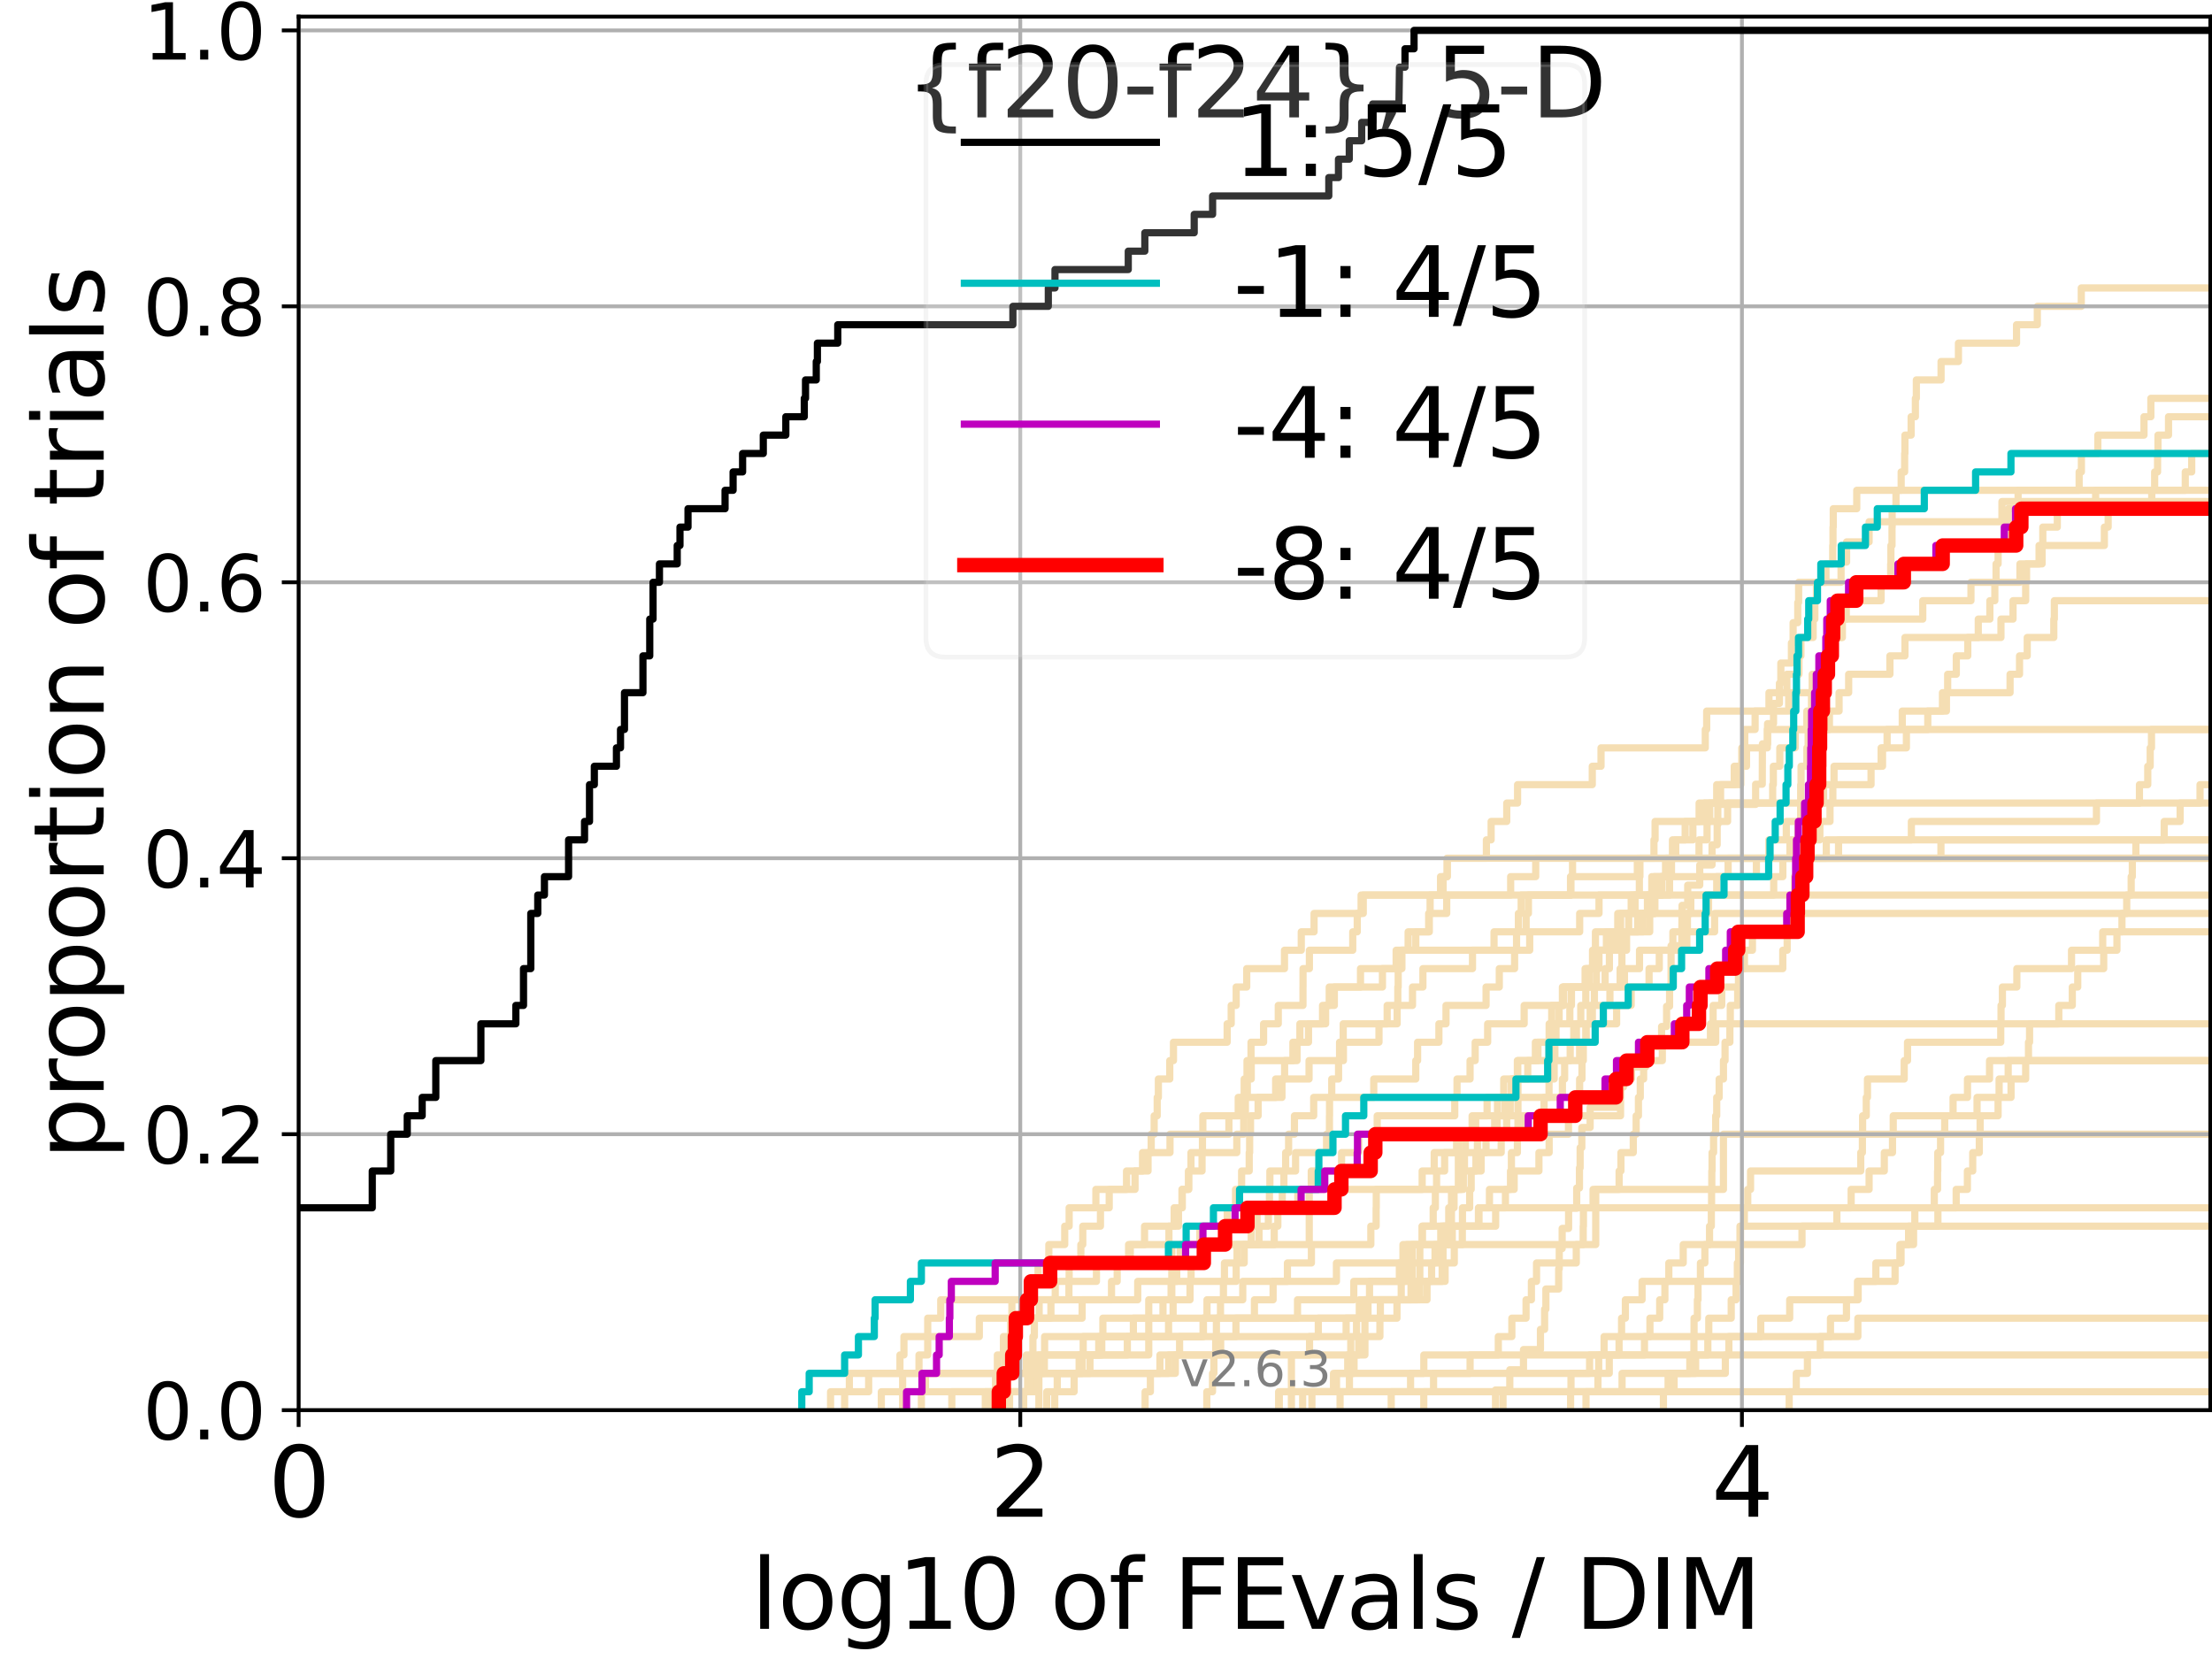<?xml version="1.0" encoding="utf-8" standalone="no"?>
<!DOCTYPE svg PUBLIC "-//W3C//DTD SVG 1.1//EN"
  "http://www.w3.org/Graphics/SVG/1.1/DTD/svg11.dtd">
<svg xmlns:xlink="http://www.w3.org/1999/xlink" width="460.8pt" height="345.6pt" viewBox="0 0 460.8 345.6" xmlns="http://www.w3.org/2000/svg" version="1.1">
 <defs>
  <style type="text/css">*{stroke-linejoin: round; stroke-linecap: butt}</style>
 </defs>
 <g id="figure_1">
  <g id="patch_1">
   <path d="M 0 345.6 
L 460.8 345.6 
L 460.8 0 
L 0 0 
z
" style="fill: #ffffff"/>
  </g>
  <g id="axes_1">
   <g id="patch_2">
    <path d="M 62.208 293.76 
L 460.8 293.76 
L 460.8 3.456 
L 62.208 3.456 
z
" style="fill: #ffffff"/>
   </g>
   <g id="line2d_1">
    <path d="M 205.258 293.76 
L 205.258 289.928 
L 208.295 289.928 
L 208.295 286.095 
L 209.247 286.095 
L 209.247 282.263 
L 210.383 282.263 
L 210.383 278.43 
L 210.522 278.43 
L 210.522 274.598 
L 210.799 274.598 
L 210.799 270.766 
L 214.567 270.766 
L 214.567 266.933 
L 216.242 266.933 
L 216.242 263.101 
L 218.494 263.101 
L 218.494 259.268 
L 221.803 259.268 
L 221.803 255.436 
L 222.724 255.436 
L 222.724 251.604 
L 228.291 251.604 
L 228.291 247.771 
L 234.676 247.771 
L 234.676 243.939 
L 239.159 243.939 
L 239.159 240.106 
L 239.817 240.106 
L 239.817 236.274 
L 240.434 236.274 
L 240.434 232.442 
L 241.067 232.442 
L 241.067 228.609 
L 241.311 228.609 
L 241.311 224.777 
L 243.684 224.777 
L 243.684 220.944 
L 244.455 220.944 
L 244.455 217.112 
L 255.638 217.112 
L 255.638 213.28 
L 256.482 213.28 
L 256.482 209.447 
L 257.519 209.447 
L 257.519 205.615 
L 259.715 205.615 
L 259.715 201.782 
L 267.582 201.782 
L 267.582 197.95 
L 271.077 197.95 
L 271.077 194.118 
L 273.747 194.118 
L 273.747 190.285 
L 283.544 190.285 
L 283.544 186.453 
L 283.544 186.453 
L 283.544 186.453 
L 460.8 186.453 
" clip-path="url(#pd096d88904)" style="fill: none; stroke: #f5deb3; stroke-width: 1.5; stroke-linecap: square"/>
   </g>
   <g id="line2d_2">
    <path d="M 269.025 293.76 
L 269.025 282.263 
L 284.342 282.263 
L 284.342 270.766 
L 295.778 270.766 
L 295.778 259.268 
L 332.421 259.268 
L 332.421 247.771 
L 359.026 247.771 
L 359.026 236.274 
L 359.026 236.274 
L 359.026 236.274 
L 460.8 236.274 
" clip-path="url(#pd096d88904)" style="fill: none; stroke: #f5deb3; stroke-width: 1.5; stroke-linecap: square"/>
   </g>
   <g id="line2d_3">
    <path d="M 173.021 293.76 
L 173.021 289.928 
L 176.938 289.928 
L 176.938 286.095 
L 207.77 286.095 
L 207.77 282.263 
L 209.03 282.263 
L 209.03 278.43 
L 210.936 278.43 
L 210.936 274.598 
L 216.474 274.598 
L 216.474 270.766 
L 219.827 270.766 
L 219.827 266.933 
L 222.724 266.933 
L 222.724 263.101 
L 225.163 263.101 
L 225.163 259.268 
L 225.56 259.268 
L 225.56 255.436 
L 229.244 255.436 
L 229.244 251.604 
L 231.071 251.604 
L 231.071 247.771 
L 236.45 247.771 
L 236.45 243.939 
L 238.013 243.939 
L 238.013 240.106 
L 243.734 240.106 
L 243.734 236.274 
L 250.574 236.274 
L 250.574 232.442 
L 257.944 232.442 
L 257.944 228.609 
L 267.058 228.609 
L 267.058 224.777 
L 267.606 224.777 
L 267.606 220.944 
L 269.336 220.944 
L 269.336 217.112 
L 272.585 217.112 
L 272.585 213.28 
L 276.15 213.28 
L 276.15 209.447 
L 276.904 209.447 
L 276.904 205.615 
L 287.989 205.615 
L 287.989 201.782 
L 290.844 201.782 
L 290.844 197.95 
L 315.925 197.95 
L 315.925 194.118 
L 317.918 194.118 
L 317.918 190.285 
L 318.398 190.285 
L 318.398 186.453 
L 327.251 186.453 
L 327.251 182.621 
L 341.088 182.621 
L 341.088 178.788 
L 341.088 178.788 
L 341.088 178.788 
L 460.8 178.788 
" clip-path="url(#pd096d88904)" style="fill: none; stroke: #f5deb3; stroke-width: 1.5; stroke-linecap: square"/>
   </g>
   <g id="line2d_4">
    <path d="M 198.278 293.76 
L 198.278 289.928 
L 215.235 289.928 
L 215.235 286.095 
L 215.295 286.095 
L 215.295 282.263 
L 217.612 282.263 
L 217.612 278.43 
L 243.432 278.43 
L 243.432 274.598 
L 244.381 274.598 
L 244.381 270.766 
L 247.902 270.766 
L 247.902 266.933 
L 248.122 266.933 
L 248.122 263.101 
L 251.398 263.101 
L 251.398 259.268 
L 260.655 259.268 
L 260.655 255.436 
L 261.874 255.436 
L 261.874 251.604 
L 264.449 251.604 
L 264.449 247.771 
L 264.542 247.771 
L 264.542 243.939 
L 267.823 243.939 
L 267.823 240.106 
L 268.441 240.106 
L 268.441 236.274 
L 269.655 236.274 
L 269.655 232.442 
L 273.667 232.442 
L 273.667 228.609 
L 286.179 228.609 
L 286.179 224.777 
L 294.931 224.777 
L 294.931 220.944 
L 295.311 220.944 
L 295.311 217.112 
L 299.749 217.112 
L 299.749 213.28 
L 301.231 213.28 
L 301.231 209.447 
L 309.577 209.447 
L 309.577 205.615 
L 312.331 205.615 
L 312.331 201.782 
L 315.518 201.782 
L 315.518 197.95 
L 318.667 197.95 
L 318.667 194.118 
L 329.074 194.118 
L 329.074 190.285 
L 333.103 190.285 
L 333.103 186.453 
L 346.214 186.453 
L 346.214 182.621 
L 346.964 182.621 
L 346.964 178.788 
L 348.407 178.788 
L 348.407 174.956 
L 351.052 174.956 
L 351.052 171.123 
L 356.163 171.123 
L 356.163 167.291 
L 356.163 167.291 
L 356.163 167.291 
L 460.8 167.291 
" clip-path="url(#pd096d88904)" style="fill: none; stroke: #f5deb3; stroke-width: 1.5; stroke-linecap: square"/>
   </g>
   <g id="line2d_5">
    <path d="M 289.814 293.76 
L 289.814 289.928 
L 289.814 289.928 
L 289.814 289.928 
L 460.8 289.928 
" clip-path="url(#pd096d88904)" style="fill: none; stroke: #f5deb3; stroke-width: 1.5; stroke-linecap: square"/>
   </g>
   <g id="line2d_6"/>
   <g id="line2d_7">
    <path d="M 218.056 293.76 
L 218.056 289.928 
L 223.758 289.928 
L 223.758 286.095 
L 225.428 286.095 
L 225.428 282.263 
L 228.89 282.263 
L 228.89 278.43 
L 236.103 278.43 
L 236.103 274.598 
L 283.171 274.598 
L 283.171 270.766 
L 295.249 270.766 
L 295.249 266.933 
L 298.228 266.933 
L 298.228 263.101 
L 298.944 263.101 
L 298.944 259.268 
L 302.538 259.268 
L 302.538 255.436 
L 311.573 255.436 
L 311.573 251.604 
L 313.611 251.604 
L 313.611 247.771 
L 314.666 247.771 
L 314.666 243.939 
L 314.854 243.939 
L 314.854 240.106 
L 316.103 240.106 
L 316.103 236.274 
L 317.634 236.274 
L 317.634 232.442 
L 321.659 232.442 
L 321.659 228.609 
L 322.691 228.609 
L 322.691 224.777 
L 323.762 224.777 
L 323.762 220.944 
L 329.063 220.944 
L 329.063 217.112 
L 330.398 217.112 
L 330.398 213.28 
L 331.717 213.28 
L 331.717 209.447 
L 335.377 209.447 
L 335.377 205.615 
L 338.402 205.615 
L 338.402 201.782 
L 341.54 201.782 
L 341.54 197.95 
L 351.403 197.95 
L 351.403 194.118 
L 351.52 194.118 
L 351.52 190.285 
L 355.921 190.285 
L 355.921 186.453 
L 369.499 186.453 
L 369.499 182.621 
L 371.4 182.621 
L 371.4 178.788 
L 372.877 178.788 
L 372.877 174.956 
L 379.117 174.956 
L 379.117 171.123 
L 381.224 171.123 
L 381.224 167.291 
L 381.816 167.291 
L 381.816 163.459 
L 389.772 163.459 
L 389.772 159.626 
L 391.872 159.626 
L 391.872 155.794 
L 397.14 155.794 
L 397.14 151.961 
L 401.593 151.961 
L 401.593 148.129 
L 404.65 148.129 
L 404.65 144.297 
L 405.735 144.297 
L 405.735 140.464 
L 407.535 140.464 
L 407.535 136.632 
L 409.925 136.632 
L 409.925 132.799 
L 416.837 132.799 
L 416.837 128.967 
L 419.352 128.967 
L 419.352 125.135 
L 421.985 125.135 
L 421.985 121.302 
L 422.166 121.302 
L 422.166 117.47 
L 425.405 117.47 
L 425.405 113.637 
L 425.555 113.637 
L 425.555 109.805 
L 428.576 109.805 
L 428.576 105.973 
L 436.559 105.973 
L 436.559 102.14 
L 455.231 102.14 
L 455.231 98.308 
L 456.575 98.308 
L 456.575 94.475 
L 461.8 94.475 
" clip-path="url(#pd096d88904)" style="fill: none; stroke: #f5deb3; stroke-width: 1.5; stroke-linecap: square"/>
   </g>
   <g id="line2d_8">
    <path d="M 327.185 293.76 
L 327.185 289.928 
L 332.884 289.928 
L 332.884 286.095 
L 335.239 286.095 
L 335.239 282.263 
L 337.282 282.263 
L 337.282 278.43 
L 337.804 278.43 
L 337.804 274.598 
L 338.595 274.598 
L 338.595 270.766 
L 342.072 270.766 
L 342.072 266.933 
L 362.411 266.933 
L 362.411 263.101 
L 362.566 263.101 
L 362.566 259.268 
L 362.582 259.268 
L 362.582 255.436 
L 363.376 255.436 
L 363.376 251.604 
L 364.087 251.604 
L 364.087 247.771 
L 364.672 247.771 
L 364.672 243.939 
L 387.625 243.939 
L 387.625 240.106 
L 387.972 240.106 
L 387.972 236.274 
L 388.014 236.274 
L 388.014 232.442 
L 388.777 232.442 
L 388.777 228.609 
L 389.027 228.609 
L 389.027 224.777 
L 396.681 224.777 
L 396.681 220.944 
L 397.373 220.944 
L 397.373 217.112 
L 416.793 217.112 
L 416.793 213.28 
L 416.852 213.28 
L 416.852 209.447 
L 417.136 209.447 
L 417.136 205.615 
L 420.144 205.615 
L 420.144 201.782 
L 431.536 201.782 
L 431.536 197.95 
L 438.033 197.95 
L 438.033 194.118 
L 438.033 194.118 
L 438.033 194.118 
L 460.8 194.118 
" clip-path="url(#pd096d88904)" style="fill: none; stroke: #f5deb3; stroke-width: 1.5; stroke-linecap: square"/>
   </g>
   <g id="line2d_9">
    <path d="M 210.313 293.76 
L 210.313 289.928 
L 214.259 289.928 
L 214.259 286.095 
L 224.806 286.095 
L 224.806 282.263 
L 225.648 282.263 
L 225.648 278.43 
L 257.469 278.43 
L 257.469 274.598 
L 261.321 274.598 
L 261.321 270.766 
L 265.212 270.766 
L 265.212 266.933 
L 268.193 266.933 
L 268.193 263.101 
L 273.191 263.101 
L 273.191 259.268 
L 285.571 259.268 
L 285.571 255.436 
L 286.674 255.436 
L 286.674 251.604 
L 286.701 251.604 
L 286.701 247.771 
L 296.264 247.771 
L 296.264 243.939 
L 298.772 243.939 
L 298.772 240.106 
L 307.774 240.106 
L 307.774 236.274 
L 311.371 236.274 
L 311.371 232.442 
L 313.528 232.442 
L 313.528 228.609 
L 314.842 228.609 
L 314.842 224.777 
L 318.26 224.777 
L 318.26 220.944 
L 320.379 220.944 
L 320.379 217.112 
L 323.249 217.112 
L 323.249 213.28 
L 323.252 213.28 
L 323.252 209.447 
L 325.686 209.447 
L 325.686 205.615 
L 330.205 205.615 
L 330.205 201.782 
L 332.405 201.782 
L 332.405 197.95 
L 334.646 197.95 
L 334.646 194.118 
L 337.599 194.118 
L 337.599 190.285 
L 344.725 190.285 
L 344.725 186.453 
L 345.966 186.453 
L 345.966 182.621 
L 347.179 182.621 
L 347.179 178.788 
L 353.937 178.788 
L 353.937 174.956 
L 355.611 174.956 
L 355.611 171.123 
L 359.889 171.123 
L 359.889 167.291 
L 369.281 167.291 
L 369.281 163.459 
L 369.421 163.459 
L 369.421 159.626 
L 370.767 159.626 
L 370.767 155.794 
L 373.977 155.794 
L 373.977 151.961 
L 376.394 151.961 
L 376.394 148.129 
L 377.364 148.129 
L 377.364 144.297 
L 377.512 144.297 
L 377.512 140.464 
L 381.22 140.464 
L 381.22 136.632 
L 381.425 136.632 
L 381.425 132.799 
L 383.804 132.799 
L 383.804 128.967 
L 384.61 128.967 
L 384.61 125.135 
L 391.866 125.135 
L 391.866 121.302 
L 393.863 121.302 
L 393.863 117.47 
L 393.911 117.47 
L 393.911 113.637 
L 394.143 113.637 
L 394.143 109.805 
L 394.17 109.805 
L 394.17 105.973 
L 394.968 105.973 
L 394.968 102.14 
L 396.048 102.14 
L 396.048 98.308 
L 396.772 98.308 
L 396.772 94.475 
L 396.83 94.475 
L 396.83 90.643 
L 398.126 90.643 
L 398.126 86.811 
L 399.011 86.811 
L 399.011 82.978 
L 399.209 82.978 
L 399.209 79.146 
L 404.36 79.146 
L 404.36 75.313 
L 407.98 75.313 
L 407.98 71.481 
L 420.081 71.481 
L 420.081 67.649 
L 424.412 67.649 
L 424.412 63.816 
L 433.568 63.816 
L 433.568 59.984 
L 461.8 59.984 
" clip-path="url(#pd096d88904)" style="fill: none; stroke: #f5deb3; stroke-width: 1.5; stroke-linecap: square"/>
   </g>
   <g id="line2d_10">
    <path d="M 313.102 293.76 
L 313.102 289.928 
L 327.265 289.928 
L 327.265 286.095 
L 331.143 286.095 
L 331.143 282.263 
L 334.161 282.263 
L 334.161 278.43 
L 343.712 278.43 
L 343.712 274.598 
L 345.746 274.598 
L 345.746 270.766 
L 346.829 270.766 
L 346.829 266.933 
L 347.645 266.933 
L 347.645 263.101 
L 350.646 263.101 
L 350.646 259.268 
L 375.388 259.268 
L 375.388 255.436 
L 382.654 255.436 
L 382.654 251.604 
L 385.629 251.604 
L 385.629 247.771 
L 389.369 247.771 
L 389.369 243.939 
L 392.536 243.939 
L 392.536 240.106 
L 394.241 240.106 
L 394.241 236.274 
L 394.396 236.274 
L 394.396 232.442 
L 411.857 232.442 
L 411.857 228.609 
L 418.938 228.609 
L 418.938 224.777 
L 421.983 224.777 
L 421.983 220.944 
L 421.983 220.944 
L 421.983 220.944 
L 460.8 220.944 
" clip-path="url(#pd096d88904)" style="fill: none; stroke: #f5deb3; stroke-width: 1.5; stroke-linecap: square"/>
   </g>
   <g id="line2d_11">
    <path d="M 266.362 293.76 
L 266.362 289.928 
L 293.845 289.928 
L 293.845 286.095 
L 306.245 286.095 
L 306.245 282.263 
L 312.125 282.263 
L 312.125 278.43 
L 314.947 278.43 
L 314.947 274.598 
L 317.907 274.598 
L 317.907 270.766 
L 319.022 270.766 
L 319.022 266.933 
L 320.088 266.933 
L 320.088 263.101 
L 328.367 263.101 
L 328.367 259.268 
L 329.81 259.268 
L 329.81 255.436 
L 329.86 255.436 
L 329.86 251.604 
L 331.865 251.604 
L 331.865 247.771 
L 337.292 247.771 
L 337.292 243.939 
L 337.668 243.939 
L 337.668 240.106 
L 340.242 240.106 
L 340.242 236.274 
L 340.839 236.274 
L 340.839 232.442 
L 341.316 232.442 
L 341.316 228.609 
L 341.698 228.609 
L 341.698 224.777 
L 342.401 224.777 
L 342.401 220.944 
L 346.295 220.944 
L 346.295 217.112 
L 356.317 217.112 
L 356.317 213.28 
L 356.875 213.28 
L 356.875 209.447 
L 358.669 209.447 
L 358.669 205.615 
L 362.251 205.615 
L 362.251 201.782 
L 363.4 201.782 
L 363.4 197.95 
L 365.062 197.95 
L 365.062 194.118 
L 373.418 194.118 
L 373.418 190.285 
L 374.427 190.285 
L 374.427 186.453 
L 374.525 186.453 
L 374.525 182.621 
L 376.828 182.621 
L 376.828 178.788 
L 380.45 178.788 
L 380.45 174.956 
L 398.174 174.956 
L 398.174 171.123 
L 436.729 171.123 
L 436.729 167.291 
L 445.685 167.291 
L 445.685 163.459 
L 447.418 163.459 
L 447.418 159.626 
L 447.923 159.626 
L 447.923 155.794 
L 448.195 155.794 
L 448.195 151.961 
L 461.8 151.961 
" clip-path="url(#pd096d88904)" style="fill: none; stroke: #f5deb3; stroke-width: 1.5; stroke-linecap: square"/>
   </g>
   <g id="line2d_12">
    <path d="M 213.253 293.76 
L 213.253 289.928 
L 216.183 289.928 
L 216.183 286.095 
L 217.556 286.095 
L 217.556 282.263 
L 229.517 282.263 
L 229.517 278.43 
L 229.749 278.43 
L 229.749 274.598 
L 242.271 274.598 
L 242.271 270.766 
L 243.96 270.766 
L 243.96 266.933 
L 245.135 266.933 
L 245.135 263.101 
L 245.849 263.101 
L 245.849 259.268 
L 249.957 259.268 
L 249.957 255.436 
L 255.656 255.436 
L 255.656 251.604 
L 257.387 251.604 
L 257.387 247.771 
L 258.651 247.771 
L 258.651 243.939 
L 260.234 243.939 
L 260.234 240.106 
L 260.325 240.106 
L 260.325 236.274 
L 260.505 236.274 
L 260.505 232.442 
L 262.089 232.442 
L 262.089 228.609 
L 265.741 228.609 
L 265.741 224.777 
L 272.699 224.777 
L 272.699 220.944 
L 279.857 220.944 
L 279.857 217.112 
L 287.269 217.112 
L 287.269 213.28 
L 291.051 213.28 
L 291.051 209.447 
L 294.249 209.447 
L 294.249 205.615 
L 296.419 205.615 
L 296.419 201.782 
L 306.748 201.782 
L 306.748 197.95 
L 311.235 197.95 
L 311.235 194.118 
L 316.308 194.118 
L 316.308 190.285 
L 316.89 190.285 
L 316.89 186.453 
L 327.169 186.453 
L 327.169 182.621 
L 327.588 182.621 
L 327.588 178.788 
L 327.588 178.788 
L 327.588 178.788 
L 460.8 178.788 
" clip-path="url(#pd096d88904)" style="fill: none; stroke: #f5deb3; stroke-width: 1.5; stroke-linecap: square"/>
   </g>
   <g id="line2d_13">
    <path d="M 266.5 293.76 
L 266.5 289.928 
L 277.791 289.928 
L 277.791 286.095 
L 282.072 286.095 
L 282.072 282.263 
L 283.043 282.263 
L 283.043 278.43 
L 287.46 278.43 
L 287.46 274.598 
L 291.016 274.598 
L 291.016 270.766 
L 293.943 270.766 
L 293.943 266.933 
L 294.174 266.933 
L 294.174 263.101 
L 294.174 263.101 
L 294.174 259.268 
L 296.249 259.268 
L 296.249 255.436 
L 308.104 255.436 
L 308.104 251.604 
L 308.104 251.604 
L 308.104 251.604 
L 460.8 251.604 
" clip-path="url(#pd096d88904)" style="fill: none; stroke: #f5deb3; stroke-width: 1.5; stroke-linecap: square"/>
   </g>
   <g id="line2d_14">
    <path d="M 183.595 293.76 
L 183.595 289.928 
L 192.788 289.928 
L 192.788 286.095 
L 241.634 286.095 
L 241.634 282.263 
L 272.802 282.263 
L 272.802 278.43 
L 280.425 278.43 
L 280.425 274.598 
L 284.27 274.598 
L 284.27 270.766 
L 285.298 270.766 
L 285.298 266.933 
L 291.514 266.933 
L 291.514 263.101 
L 292.26 263.101 
L 292.26 259.268 
L 296.304 259.268 
L 296.304 255.436 
L 298.562 255.436 
L 298.562 251.604 
L 299.013 251.604 
L 299.013 247.771 
L 299.266 247.771 
L 299.266 243.939 
L 300.941 243.939 
L 300.941 240.106 
L 303.438 240.106 
L 303.438 236.274 
L 306.668 236.274 
L 306.668 232.442 
L 309.787 232.442 
L 309.787 228.609 
L 325.479 228.609 
L 325.479 224.777 
L 325.942 224.777 
L 325.942 220.944 
L 327.099 220.944 
L 327.099 217.112 
L 327.843 217.112 
L 327.843 213.28 
L 336.774 213.28 
L 336.774 209.447 
L 339.799 209.447 
L 339.799 205.615 
L 343.532 205.615 
L 343.532 201.782 
L 345.659 201.782 
L 345.659 197.95 
L 348.491 197.95 
L 348.491 194.118 
L 357.185 194.118 
L 357.185 190.285 
L 357.185 190.285 
L 357.185 190.285 
L 460.8 190.285 
" clip-path="url(#pd096d88904)" style="fill: none; stroke: #f5deb3; stroke-width: 1.5; stroke-linecap: square"/>
   </g>
   <g id="line2d_15">
    <path d="M 372.719 293.76 
L 372.719 289.928 
L 374.197 289.928 
L 374.197 286.095 
L 376.52 286.095 
L 376.52 282.263 
L 379.19 282.263 
L 379.19 278.43 
L 381.322 278.43 
L 381.322 274.598 
L 384.651 274.598 
L 384.651 270.766 
L 386.949 270.766 
L 386.949 266.933 
L 390.781 266.933 
L 390.781 263.101 
L 396.024 263.101 
L 396.024 259.268 
L 398.63 259.268 
L 398.63 255.436 
L 398.893 255.436 
L 398.893 251.604 
L 402.948 251.604 
L 402.948 247.771 
L 403.63 247.771 
L 403.63 243.939 
L 403.674 243.939 
L 403.674 240.106 
L 404.254 240.106 
L 404.254 236.274 
L 405.118 236.274 
L 405.118 232.442 
L 406.861 232.442 
L 406.861 228.609 
L 409.861 228.609 
L 409.861 224.777 
L 414.458 224.777 
L 414.458 220.944 
L 414.458 220.944 
L 414.458 220.944 
L 460.8 220.944 
" clip-path="url(#pd096d88904)" style="fill: none; stroke: #f5deb3; stroke-width: 1.5; stroke-linecap: square"/>
   </g>
   <g id="line2d_16">
    <path d="M 271.369 293.76 
L 271.369 289.928 
L 337.906 289.928 
L 337.906 286.095 
L 359.419 286.095 
L 359.419 282.263 
L 360.156 282.263 
L 360.156 278.43 
L 366.797 278.43 
L 366.797 274.598 
L 372.826 274.598 
L 372.826 270.766 
L 387.087 270.766 
L 387.087 266.933 
L 394.778 266.933 
L 394.778 263.101 
L 395.782 263.101 
L 395.782 259.268 
L 397.593 259.268 
L 397.593 255.436 
L 403.701 255.436 
L 403.701 251.604 
L 407.509 251.604 
L 407.509 247.771 
L 409.843 247.771 
L 409.843 243.939 
L 410.954 243.939 
L 410.954 240.106 
L 412.326 240.106 
L 412.326 236.274 
L 412.496 236.274 
L 412.496 232.442 
L 416.237 232.442 
L 416.237 228.609 
L 416.452 228.609 
L 416.452 224.777 
L 418.343 224.777 
L 418.343 220.944 
L 422.571 220.944 
L 422.571 217.112 
L 422.796 217.112 
L 422.796 213.28 
L 428.882 213.28 
L 428.882 209.447 
L 431.698 209.447 
L 431.698 205.615 
L 432.832 205.615 
L 432.832 201.782 
L 438.24 201.782 
L 438.24 197.95 
L 440.997 197.95 
L 440.997 194.118 
L 442.043 194.118 
L 442.043 190.285 
L 443.035 190.285 
L 443.035 186.453 
L 443.963 186.453 
L 443.963 182.621 
L 444.201 182.621 
L 444.201 178.788 
L 444.942 178.788 
L 444.942 174.956 
L 450.846 174.956 
L 450.846 171.123 
L 454.16 171.123 
L 454.16 167.291 
L 458.307 167.291 
L 458.307 163.459 
L 461.8 163.459 
" clip-path="url(#pd096d88904)" style="fill: none; stroke: #f5deb3; stroke-width: 1.5; stroke-linecap: square"/>
   </g>
   <g id="line2d_17">
    <path d="M 279.16 293.76 
L 279.16 289.928 
L 281.111 289.928 
L 281.111 286.095 
L 296.609 286.095 
L 296.609 282.263 
L 355.773 282.263 
L 355.773 278.43 
L 387.028 278.43 
L 387.028 274.598 
L 387.028 274.598 
L 387.028 274.598 
L 460.8 274.598 
" clip-path="url(#pd096d88904)" style="fill: none; stroke: #f5deb3; stroke-width: 1.5; stroke-linecap: square"/>
   </g>
   <g id="line2d_18">
    <path d="M 191.94 293.76 
L 191.94 289.928 
L 207.39 289.928 
L 207.39 286.095 
L 213.822 286.095 
L 213.822 282.263 
L 215.175 282.263 
L 215.175 278.43 
L 215.475 278.43 
L 215.475 274.598 
L 225.428 274.598 
L 225.428 270.766 
L 231.548 270.766 
L 231.548 266.933 
L 232.73 266.933 
L 232.73 263.101 
L 235.104 263.101 
L 235.104 259.268 
L 238.429 259.268 
L 238.429 255.436 
L 245.494 255.436 
L 245.494 251.604 
L 246.224 251.604 
L 246.224 247.771 
L 247.613 247.771 
L 247.613 243.939 
L 248.1 243.939 
L 248.1 240.106 
L 257.65 240.106 
L 257.65 236.274 
L 259.093 236.274 
L 259.093 232.442 
L 259.437 232.442 
L 259.437 228.609 
L 259.838 228.609 
L 259.838 224.777 
L 260.655 224.777 
L 260.655 220.944 
L 270.196 220.944 
L 270.196 217.112 
L 270.793 217.112 
L 270.793 213.28 
L 275.511 213.28 
L 275.511 209.447 
L 277.968 209.447 
L 277.968 205.615 
L 283.417 205.615 
L 283.417 201.782 
L 291.82 201.782 
L 291.82 197.95 
L 294.936 197.95 
L 294.936 194.118 
L 297.617 194.118 
L 297.617 190.285 
L 301.378 190.285 
L 301.378 186.453 
L 314.697 186.453 
L 314.697 182.621 
L 319.915 182.621 
L 319.915 178.788 
L 319.915 178.788 
L 319.915 178.788 
L 460.8 178.788 
" clip-path="url(#pd096d88904)" style="fill: none; stroke: #f5deb3; stroke-width: 1.5; stroke-linecap: square"/>
   </g>
   <g id="line2d_19">
    <path d="M 311.542 293.76 
L 311.542 289.554 
L 314.519 289.554 
L 314.519 285.347 
L 317.37 285.347 
L 317.37 281.141 
L 320.903 281.141 
L 320.903 276.935 
L 321.768 276.935 
L 321.768 272.729 
L 322.038 272.729 
L 322.038 268.522 
L 324.698 268.522 
L 324.698 264.316 
L 324.822 264.316 
L 324.822 260.11 
L 325.426 260.11 
L 325.426 255.903 
L 326.767 255.903 
L 326.767 251.697 
L 328.456 251.697 
L 328.456 247.491 
L 329.031 247.491 
L 329.031 243.285 
L 329.173 243.285 
L 329.173 239.078 
L 329.523 239.078 
L 329.523 234.872 
L 331.255 234.872 
L 331.255 230.666 
L 336.94 230.666 
L 336.94 226.459 
L 338.186 226.459 
L 338.186 222.253 
L 342.818 222.253 
L 342.818 218.047 
L 346.143 218.047 
L 346.143 213.841 
L 347.182 213.841 
L 347.182 209.634 
L 347.806 209.634 
L 347.806 205.428 
L 348.113 205.428 
L 348.115 197.015 
L 350.34 197.015 
L 350.402 188.603 
L 351.582 188.603 
L 351.582 184.397 
L 354.087 184.397 
L 354.087 180.19 
L 356.651 180.19 
L 356.651 175.984 
L 357.717 175.984 
L 357.717 171.778 
L 357.855 171.778 
L 357.855 167.571 
L 365.73 167.571 
L 365.73 163.365 
L 367.114 163.365 
L 367.14 154.952 
L 368.217 154.952 
L 368.217 150.746 
L 369.456 150.746 
L 369.456 146.54 
L 370.691 146.54 
L 370.691 142.334 
L 370.982 142.334 
L 370.982 138.127 
L 373.187 138.127 
L 373.187 133.921 
L 373.54 133.921 
L 373.54 129.715 
L 374.509 129.715 
L 374.509 125.508 
L 374.686 125.508 
L 374.686 121.302 
L 383.525 121.302 
L 383.525 117.096 
L 384.68 117.096 
L 384.68 112.89 
L 389.368 112.89 
L 389.368 108.683 
L 417.041 108.683 
L 417.041 104.477 
L 417.041 104.477 
L 460.8 104.477 
L 460.8 104.477 
" clip-path="url(#pd096d88904)" style="fill: none; stroke: #f5deb3; stroke-width: 1.5; stroke-linecap: square"/>
   </g>
   <g id="line2d_20">
    <path d="M 188.033 293.76 
L 188.033 289.928 
L 188.033 289.928 
L 188.033 286.095 
L 191.445 286.095 
L 191.445 282.263 
L 193.263 282.263 
L 193.263 278.43 
L 204.01 278.43 
L 204.01 274.598 
L 218.926 274.598 
L 218.926 270.766 
L 222.676 270.766 
L 222.676 266.933 
L 228.411 266.933 
L 228.411 263.101 
L 235.462 263.101 
L 235.462 259.268 
L 243.508 259.268 
L 243.508 255.436 
L 244.602 255.436 
L 244.602 251.604 
L 246.293 251.604 
L 246.293 247.771 
L 247.613 247.771 
L 247.613 243.939 
L 250.411 243.939 
L 250.411 240.106 
L 250.492 240.106 
L 250.492 236.274 
L 256.002 236.274 
L 256.002 232.442 
L 258.603 232.442 
L 258.603 228.609 
L 259.187 228.609 
L 259.187 224.777 
L 259.776 224.777 
L 259.776 220.944 
L 260.61 220.944 
L 260.61 217.112 
L 263.228 217.112 
L 263.228 213.28 
L 266.287 213.28 
L 266.287 209.447 
L 271.434 209.447 
L 271.434 205.615 
L 271.444 205.615 
L 271.444 201.782 
L 272.771 201.782 
L 272.771 197.95 
L 281.799 197.95 
L 281.799 194.118 
L 282.74 194.118 
L 282.74 190.285 
L 283.993 190.285 
L 283.993 186.453 
L 300.09 186.453 
L 300.09 182.621 
L 301.494 182.621 
L 301.494 178.788 
L 383.004 178.788 
L 383.004 174.956 
L 383.004 174.956 
L 383.004 174.956 
L 460.8 174.956 
" clip-path="url(#pd096d88904)" style="fill: none; stroke: #f5deb3; stroke-width: 1.5; stroke-linecap: square"/>
   </g>
   <g id="line2d_21">
    <path d="M 330.393 293.76 
L 330.393 289.928 
L 347.498 289.928 
L 347.498 286.095 
L 353.236 286.095 
L 353.236 282.263 
L 353.236 282.263 
L 353.236 282.263 
L 460.8 282.263 
" clip-path="url(#pd096d88904)" style="fill: none; stroke: #f5deb3; stroke-width: 1.5; stroke-linecap: square"/>
   </g>
   <g id="line2d_22">
    <path d="M 175.952 293.76 
L 175.952 289.928 
L 180.956 289.928 
L 180.956 286.095 
L 187.475 286.095 
L 187.475 282.263 
L 188.309 282.263 
L 188.309 278.43 
L 193.263 278.43 
L 193.263 274.598 
L 195.975 274.598 
L 195.975 270.766 
L 237.01 270.766 
L 237.01 266.933 
L 257.519 266.933 
L 257.519 263.101 
L 259.187 263.101 
L 259.187 259.268 
L 262.274 259.268 
L 262.274 255.436 
L 264.222 255.436 
L 264.222 251.604 
L 270.363 251.604 
L 270.363 247.771 
L 273.161 247.771 
L 273.161 243.939 
L 279.472 243.939 
L 279.472 240.106 
L 283.058 240.106 
L 283.058 236.274 
L 286.896 236.274 
L 286.896 232.442 
L 303.052 232.442 
L 303.052 228.609 
L 303.526 228.609 
L 303.526 224.777 
L 306.241 224.777 
L 306.241 220.944 
L 307.308 220.944 
L 307.308 217.112 
L 309.906 217.112 
L 309.906 213.28 
L 317.509 213.28 
L 317.509 209.447 
L 325.761 209.447 
L 325.761 205.615 
L 331.062 205.615 
L 331.062 201.782 
L 331.752 201.782 
L 331.752 197.95 
L 332.36 197.95 
L 332.36 194.118 
L 343.663 194.118 
L 343.663 190.285 
L 352.226 190.285 
L 352.226 186.453 
L 357.624 186.453 
L 357.624 182.621 
L 365.891 182.621 
L 365.891 178.788 
L 368.486 178.788 
L 368.486 174.956 
L 372.12 174.956 
L 372.12 171.123 
L 377.05 171.123 
L 377.05 167.291 
L 379.885 167.291 
L 379.885 163.459 
L 382.063 163.459 
L 382.063 159.626 
L 392.166 159.626 
L 392.166 155.794 
L 393.119 155.794 
L 393.119 151.961 
L 396.275 151.961 
L 396.275 148.129 
L 405.479 148.129 
L 405.479 144.297 
L 418.734 144.297 
L 418.734 140.464 
L 420.706 140.464 
L 420.706 136.632 
L 422.311 136.632 
L 422.311 132.799 
L 427.844 132.799 
L 427.844 128.967 
L 427.957 128.967 
L 427.957 125.135 
L 427.957 125.135 
L 427.957 125.135 
L 460.8 125.135 
" clip-path="url(#pd096d88904)" style="fill: none; stroke: #f5deb3; stroke-width: 1.5; stroke-linecap: square"/>
   </g>
   <g id="line2d_23">
    <path d="M 273.293 293.76 
L 273.293 289.928 
L 278.414 289.928 
L 278.414 286.095 
L 280.758 286.095 
L 280.758 282.263 
L 281.39 282.263 
L 281.39 278.43 
L 282.588 278.43 
L 282.588 274.598 
L 284.98 274.598 
L 284.98 270.766 
L 297.273 270.766 
L 297.273 266.933 
L 300.428 266.933 
L 300.428 263.101 
L 300.609 263.101 
L 300.609 259.268 
L 301.944 259.268 
L 301.944 255.436 
L 307.985 255.436 
L 307.985 251.604 
L 310.281 251.604 
L 310.281 247.771 
L 315.426 247.771 
L 315.426 243.939 
L 320.587 243.939 
L 320.587 240.106 
L 322.713 240.106 
L 322.713 236.274 
L 326.742 236.274 
L 326.742 232.442 
L 337.589 232.442 
L 337.589 228.609 
L 337.619 228.609 
L 337.619 224.777 
L 339.857 224.777 
L 339.857 220.944 
L 343.814 220.944 
L 343.814 217.112 
L 357.418 217.112 
L 357.418 213.28 
L 357.418 213.28 
L 357.418 213.28 
L 460.8 213.28 
" clip-path="url(#pd096d88904)" style="fill: none; stroke: #f5deb3; stroke-width: 1.5; stroke-linecap: square"/>
   </g>
   <g id="line2d_24">
    <path d="M 238.547 293.76 
L 238.547 289.928 
L 239.647 289.928 
L 239.647 286.095 
L 244.845 286.095 
L 244.845 282.263 
L 245.731 282.263 
L 245.731 278.43 
L 250.696 278.43 
L 250.696 274.598 
L 251.438 274.598 
L 251.438 270.766 
L 258.889 270.766 
L 258.889 266.933 
L 278.405 266.933 
L 278.405 263.101 
L 299.938 263.101 
L 299.938 259.268 
L 300.688 259.268 
L 300.688 255.436 
L 301.8 255.436 
L 301.8 251.604 
L 302.905 251.604 
L 302.905 247.771 
L 304.38 247.771 
L 304.38 243.939 
L 305.074 243.939 
L 305.074 240.106 
L 305.261 240.106 
L 305.261 236.274 
L 307.415 236.274 
L 307.415 232.442 
L 314.606 232.442 
L 314.606 228.609 
L 315.196 228.609 
L 315.196 224.777 
L 316.098 224.777 
L 316.098 220.944 
L 323.911 220.944 
L 323.911 217.112 
L 328.394 217.112 
L 328.394 213.28 
L 329.305 213.28 
L 329.305 209.447 
L 330.352 209.447 
L 330.352 205.615 
L 330.497 205.615 
L 330.497 201.782 
L 332.587 201.782 
L 332.587 197.95 
L 337.888 197.95 
L 337.888 194.118 
L 339.285 194.118 
L 339.285 190.285 
L 339.808 190.285 
L 339.808 186.453 
L 344.622 186.453 
L 344.622 182.621 
L 347.65 182.621 
L 347.65 178.788 
L 349.087 178.788 
L 349.087 174.956 
L 352.656 174.956 
L 352.656 171.123 
L 353.959 171.123 
L 353.959 167.291 
L 357.621 167.291 
L 357.621 163.459 
L 362.644 163.459 
L 362.644 159.626 
L 363.829 159.626 
L 363.829 155.794 
L 368.164 155.794 
L 368.164 151.961 
L 381.104 151.961 
L 381.104 148.129 
L 383.112 148.129 
L 383.112 144.297 
L 385.108 144.297 
L 385.108 140.464 
L 393.704 140.464 
L 393.704 136.632 
L 396.836 136.632 
L 396.836 132.799 
L 412.111 132.799 
L 412.111 128.967 
L 414.525 128.967 
L 414.525 125.135 
L 415.56 125.135 
L 415.56 121.302 
L 415.816 121.302 
L 415.816 117.47 
L 416.242 117.47 
L 416.242 113.637 
L 417.917 113.637 
L 417.917 109.805 
L 418.336 109.805 
L 418.336 105.973 
L 420.406 105.973 
L 420.406 102.14 
L 433.125 102.14 
L 433.125 98.308 
L 433.593 98.308 
L 433.593 94.475 
L 437.016 94.475 
L 437.016 90.643 
L 446.636 90.643 
L 446.636 86.811 
L 448.066 86.811 
L 448.066 82.978 
L 461.8 82.978 
" clip-path="url(#pd096d88904)" style="fill: none; stroke: #f5deb3; stroke-width: 1.5; stroke-linecap: square"/>
   </g>
   <g id="line2d_25">
    <path d="M 346.521 293.76 
L 346.521 289.928 
L 348.745 289.928 
L 348.745 286.095 
L 352.021 286.095 
L 352.021 282.263 
L 352.875 282.263 
L 352.875 278.43 
L 352.902 278.43 
L 352.902 274.598 
L 353.597 274.598 
L 353.597 270.766 
L 353.729 270.766 
L 353.729 266.933 
L 354.231 266.933 
L 354.231 263.101 
L 355.156 263.101 
L 355.156 259.268 
L 356.128 259.268 
L 356.128 255.436 
L 356.502 255.436 
L 356.502 251.604 
L 356.553 251.604 
L 356.553 247.771 
L 356.6 247.771 
L 356.6 243.939 
L 356.654 243.939 
L 356.654 240.106 
L 356.972 240.106 
L 356.972 236.274 
L 357.41 236.274 
L 357.41 232.442 
L 357.622 232.442 
L 357.622 228.609 
L 358.133 228.609 
L 358.133 224.777 
L 359.029 224.777 
L 359.029 220.944 
L 359.359 220.944 
L 359.359 217.112 
L 360.368 217.112 
L 360.368 213.28 
L 360.45 213.28 
L 360.45 209.447 
L 361.991 209.447 
L 361.991 205.615 
L 362.156 205.615 
L 362.156 201.782 
L 371.385 201.782 
L 371.385 197.95 
L 372.302 197.95 
L 372.302 194.118 
L 373.126 194.118 
L 373.126 190.285 
L 373.4 190.285 
L 373.4 186.453 
L 373.816 186.453 
L 373.816 182.621 
L 374.264 182.621 
L 374.264 178.788 
L 374.284 178.788 
L 374.284 174.956 
L 374.525 174.956 
L 374.525 171.123 
L 375.108 171.123 
L 375.108 167.291 
L 375.115 167.291 
L 375.115 163.459 
L 375.194 163.459 
L 375.194 159.626 
L 376.403 159.626 
L 376.403 155.794 
L 376.671 155.794 
L 376.671 151.961 
L 376.671 151.961 
L 376.671 151.961 
L 460.8 151.961 
" clip-path="url(#pd096d88904)" style="fill: none; stroke: #f5deb3; stroke-width: 1.5; stroke-linecap: square"/>
   </g>
   <g id="line2d_26">
    <path d="M 251.398 293.76 
L 251.398 289.928 
L 252.588 289.928 
L 252.588 286.095 
L 252.874 286.095 
L 252.874 282.263 
L 253.251 282.263 
L 253.251 278.43 
L 253.401 278.43 
L 253.401 274.598 
L 254.249 274.598 
L 254.249 270.766 
L 254.862 270.766 
L 254.862 266.933 
L 255.075 266.933 
L 255.075 263.101 
L 257.699 263.101 
L 257.699 259.268 
L 265.445 259.268 
L 265.445 255.436 
L 266.198 255.436 
L 266.198 251.604 
L 267.119 251.604 
L 267.119 247.771 
L 267.461 247.771 
L 267.461 243.939 
L 269.893 243.939 
L 269.893 240.106 
L 276.344 240.106 
L 276.344 236.274 
L 276.949 236.274 
L 276.949 232.442 
L 276.967 232.442 
L 276.967 228.609 
L 277.427 228.609 
L 277.427 224.777 
L 278.845 224.777 
L 278.845 220.944 
L 279.058 220.944 
L 279.058 217.112 
L 279.815 217.112 
L 279.815 213.28 
L 288.971 213.28 
L 288.971 209.447 
L 291.187 209.447 
L 291.187 205.615 
L 291.269 205.615 
L 291.269 201.782 
L 292.044 201.782 
L 292.044 197.95 
L 293.338 197.95 
L 293.338 194.118 
L 297.752 194.118 
L 297.752 190.285 
L 297.919 190.285 
L 297.919 186.453 
L 300.631 186.453 
L 300.631 182.621 
L 301.468 182.621 
L 301.468 178.788 
L 309.644 178.788 
L 309.644 174.956 
L 310.629 174.956 
L 310.629 171.123 
L 313.884 171.123 
L 313.884 167.291 
L 316.139 167.291 
L 316.139 163.459 
L 331.7 163.459 
L 331.7 159.626 
L 333.523 159.626 
L 333.523 155.794 
L 355.24 155.794 
L 355.24 151.961 
L 355.535 151.961 
L 355.535 148.129 
L 368.509 148.129 
L 368.509 144.297 
L 372.237 144.297 
L 372.237 140.464 
L 374.757 140.464 
L 374.757 136.632 
L 375.16 136.632 
L 375.16 132.799 
L 377.71 132.799 
L 377.71 128.967 
L 378.066 128.967 
L 378.066 125.135 
L 378.402 125.135 
L 378.402 121.302 
L 380.372 121.302 
L 380.372 117.47 
L 381.785 117.47 
L 381.785 113.637 
L 381.847 113.637 
L 381.847 109.805 
L 381.903 109.805 
L 381.903 105.973 
L 386.794 105.973 
L 386.794 102.14 
L 386.794 102.14 
L 386.794 102.14 
L 460.8 102.14 
" clip-path="url(#pd096d88904)" style="fill: none; stroke: #f5deb3; stroke-width: 1.5; stroke-linecap: square"/>
   </g>
   <g id="line2d_27">
    <path d="M 206.381 293.76 
L 206.381 289.928 
L 214.073 289.928 
L 214.073 286.095 
L 243.457 286.095 
L 243.457 282.263 
L 254.285 282.263 
L 254.285 278.43 
L 274.626 278.43 
L 274.626 274.598 
L 287.552 274.598 
L 287.552 270.766 
L 291.901 270.766 
L 291.901 266.933 
L 292.717 266.933 
L 292.717 263.101 
L 293.057 263.101 
L 293.057 259.268 
L 300.139 259.268 
L 300.139 255.436 
L 302.364 255.436 
L 302.364 251.604 
L 302.372 251.604 
L 302.372 247.771 
L 304.843 247.771 
L 304.843 243.939 
L 307.465 243.939 
L 307.465 240.106 
L 309.564 240.106 
L 309.564 236.274 
L 311.861 236.274 
L 311.861 232.442 
L 311.957 232.442 
L 311.957 228.609 
L 313.255 228.609 
L 313.255 224.777 
L 316.18 224.777 
L 316.18 220.944 
L 319.847 220.944 
L 319.847 217.112 
L 324.149 217.112 
L 324.149 213.28 
L 327.029 213.28 
L 327.029 209.447 
L 327.362 209.447 
L 327.362 205.615 
L 337.504 205.615 
L 337.504 201.782 
L 337.874 201.782 
L 337.874 197.95 
L 338.843 197.95 
L 338.843 194.118 
L 341.157 194.118 
L 341.157 190.285 
L 343.196 190.285 
L 343.196 186.453 
L 344.095 186.453 
L 344.095 182.621 
L 348.199 182.621 
L 348.199 178.788 
L 404.332 178.788 
L 404.332 174.956 
L 404.332 174.956 
L 404.332 174.956 
L 460.8 174.956 
" clip-path="url(#pd096d88904)" style="fill: none; stroke: #f5deb3; stroke-width: 1.5; stroke-linecap: square"/>
   </g>
   <g id="line2d_28">
    <path d="M 219.722 293.76 
L 219.722 289.928 
L 220.242 289.928 
L 220.242 286.095 
L 227.059 286.095 
L 227.059 282.263 
L 234.842 282.263 
L 234.842 278.43 
L 250.615 278.43 
L 250.615 274.598 
L 270.296 274.598 
L 270.296 270.766 
L 282.018 270.766 
L 282.018 266.933 
L 301.041 266.933 
L 301.041 263.101 
L 302.954 263.101 
L 302.954 259.268 
L 304.629 259.268 
L 304.629 255.436 
L 304.657 255.436 
L 304.657 251.604 
L 306.16 251.604 
L 306.16 247.771 
L 306.47 247.771 
L 306.47 243.939 
L 308.545 243.939 
L 308.545 240.106 
L 312.728 240.106 
L 312.728 236.274 
L 313.867 236.274 
L 313.867 232.442 
L 328.081 232.442 
L 328.081 228.609 
L 329.063 228.609 
L 329.063 224.777 
L 329.554 224.777 
L 329.554 220.944 
L 329.832 220.944 
L 329.832 217.112 
L 330.387 217.112 
L 330.387 213.28 
L 331.261 213.28 
L 331.261 209.447 
L 332.141 209.447 
L 332.141 205.615 
L 332.555 205.615 
L 332.555 201.782 
L 333.091 201.782 
L 333.091 197.95 
L 336.941 197.95 
L 336.941 194.118 
L 337.013 194.118 
L 337.013 190.285 
L 340.611 190.285 
L 340.611 186.453 
L 341.51 186.453 
L 341.51 182.621 
L 341.626 182.621 
L 341.626 178.788 
L 344.55 178.788 
L 344.55 174.956 
L 344.784 174.956 
L 344.784 171.123 
L 355.071 171.123 
L 355.071 167.291 
L 358.429 167.291 
L 358.429 163.459 
L 361.274 163.459 
L 361.274 159.626 
L 362.841 159.626 
L 362.841 155.794 
L 363.464 155.794 
L 363.464 151.961 
L 365.622 151.961 
L 365.622 148.129 
L 372.619 148.129 
L 372.619 144.297 
L 377.757 144.297 
L 377.757 140.464 
L 380.281 140.464 
L 380.281 136.632 
L 381.428 136.632 
L 381.428 132.799 
L 383.563 132.799 
L 383.563 128.967 
L 400.547 128.967 
L 400.547 125.135 
L 410.588 125.135 
L 410.588 121.302 
L 420.79 121.302 
L 420.79 117.47 
L 424.775 117.47 
L 424.775 113.637 
L 438.38 113.637 
L 438.38 109.805 
L 439.168 109.805 
L 439.168 105.973 
L 448.251 105.973 
L 448.251 102.14 
L 448.855 102.14 
L 448.855 98.308 
L 449.46 98.308 
L 449.46 94.475 
L 449.546 94.475 
L 449.546 90.643 
L 451.741 90.643 
L 451.741 86.811 
L 461.8 86.811 
" clip-path="url(#pd096d88904)" style="fill: none; stroke: #f5deb3; stroke-width: 1.5; stroke-linecap: square"/>
   </g>
   <g id="line2d_29">
    <path d="M 216.416 293.76 
L 216.416 289.928 
L 216.416 289.928 
L 216.416 286.095 
L 216.416 286.095 
L 216.416 282.263 
L 239.304 282.263 
L 239.304 278.43 
L 239.304 278.43 
L 239.304 274.598 
L 239.304 274.598 
L 239.304 270.766 
L 244.109 270.766 
L 244.109 266.933 
L 244.109 266.933 
L 244.109 263.101 
L 244.109 263.101 
L 244.109 259.268 
L 272.74 259.268 
L 272.74 255.436 
L 272.74 255.436 
L 272.74 251.604 
L 272.74 251.604 
L 272.74 247.771 
L 303.803 247.771 
L 303.803 243.939 
L 303.803 243.939 
L 303.803 240.106 
L 303.803 240.106 
L 303.803 236.274 
L 316.22 236.274 
L 316.22 232.442 
L 316.22 232.442 
L 316.22 228.609 
L 316.22 228.609 
L 316.22 224.777 
L 322.717 224.777 
L 322.717 220.944 
L 322.717 220.944 
L 322.717 217.112 
L 322.717 217.112 
L 322.717 213.28 
L 324.793 213.28 
L 324.793 209.447 
L 325.479 209.447 
L 325.479 205.615 
L 334.376 205.615 
L 334.376 201.782 
L 335.267 201.782 
L 335.267 197.95 
L 335.48 197.95 
L 335.48 194.118 
L 342.26 194.118 
L 342.26 190.285 
L 344.689 190.285 
L 344.689 186.453 
L 347.797 186.453 
L 347.797 182.621 
L 359.997 182.621 
L 359.997 178.788 
L 359.997 178.788 
L 359.997 178.788 
L 460.8 178.788 
" clip-path="url(#pd096d88904)" style="fill: none; stroke: #f5deb3; stroke-width: 1.5; stroke-linecap: square"/>
   </g>
   <g id="line2d_30">
    <path d="M 296.599 293.76 
L 296.599 289.928 
L 298.637 289.928 
L 298.637 286.095 
L 333.038 286.095 
L 333.038 282.263 
L 342.574 282.263 
L 342.574 278.43 
L 355.972 278.43 
L 355.972 274.598 
L 360.645 274.598 
L 360.645 270.766 
L 361.659 270.766 
L 361.659 266.933 
L 361.923 266.933 
L 361.923 263.101 
L 362.192 263.101 
L 362.192 259.268 
L 362.474 259.268 
L 362.474 255.436 
L 362.474 255.436 
L 362.474 255.436 
L 460.8 255.436 
" clip-path="url(#pd096d88904)" style="fill: none; stroke: #f5deb3; stroke-width: 1.5; stroke-linecap: square"/>
   </g>
   <g id="matplotlib.axis_1">
    <g id="xtick_1">
     <g id="line2d_31">
      <path d="M 62.208 293.76 
L 62.208 3.456 
" clip-path="url(#pd096d88904)" style="fill: none; stroke: #b0b0b0; stroke-width: 0.8; stroke-linecap: square"/>
     </g>
     <g id="line2d_32">
      <defs>
       <path id="m2757b79ce8" d="M 0 0 
L 0 3.5 
" style="stroke: #000000; stroke-width: 0.8"/>
      </defs>
      <g>
       <use xlink:href="#m2757b79ce8" x="62.208" y="293.76" style="stroke: #000000; stroke-width: 0.8"/>
      </g>
     </g>
     <g id="text_1">
      <!-- 0 -->
      <g transform="translate(55.846 315.957)scale(0.2 -0.2)">
       <defs>
        <path id="DejaVuSans-30" d="M 2034 4250 
Q 1547 4250 1301 3770 
Q 1056 3291 1056 2328 
Q 1056 1369 1301 889 
Q 1547 409 2034 409 
Q 2525 409 2770 889 
Q 3016 1369 3016 2328 
Q 3016 3291 2770 3770 
Q 2525 4250 2034 4250 
z
M 2034 4750 
Q 2819 4750 3233 4129 
Q 3647 3509 3647 2328 
Q 3647 1150 3233 529 
Q 2819 -91 2034 -91 
Q 1250 -91 836 529 
Q 422 1150 422 2328 
Q 422 3509 836 4129 
Q 1250 4750 2034 4750 
z
" transform="scale(0.016)"/>
       </defs>
       <use xlink:href="#DejaVuSans-30"/>
      </g>
     </g>
    </g>
    <g id="xtick_2">
     <g id="line2d_33">
      <path d="M 212.542 293.76 
L 212.542 3.456 
" clip-path="url(#pd096d88904)" style="fill: none; stroke: #b0b0b0; stroke-width: 0.8; stroke-linecap: square"/>
     </g>
     <g id="line2d_34">
      <g>
       <use xlink:href="#m2757b79ce8" x="212.542" y="293.76" style="stroke: #000000; stroke-width: 0.8"/>
      </g>
     </g>
     <g id="text_2">
      <!-- 2 -->
      <g transform="translate(206.18 315.957)scale(0.2 -0.2)">
       <defs>
        <path id="DejaVuSans-32" d="M 1228 531 
L 3431 531 
L 3431 0 
L 469 0 
L 469 531 
Q 828 903 1448 1529 
Q 2069 2156 2228 2338 
Q 2531 2678 2651 2914 
Q 2772 3150 2772 3378 
Q 2772 3750 2511 3984 
Q 2250 4219 1831 4219 
Q 1534 4219 1204 4116 
Q 875 4013 500 3803 
L 500 4441 
Q 881 4594 1212 4672 
Q 1544 4750 1819 4750 
Q 2544 4750 2975 4387 
Q 3406 4025 3406 3419 
Q 3406 3131 3298 2873 
Q 3191 2616 2906 2266 
Q 2828 2175 2409 1742 
Q 1991 1309 1228 531 
z
" transform="scale(0.016)"/>
       </defs>
       <use xlink:href="#DejaVuSans-32"/>
      </g>
     </g>
    </g>
    <g id="xtick_3">
     <g id="line2d_35">
      <path d="M 362.876 293.76 
L 362.876 3.456 
" clip-path="url(#pd096d88904)" style="fill: none; stroke: #b0b0b0; stroke-width: 0.8; stroke-linecap: square"/>
     </g>
     <g id="line2d_36">
      <g>
       <use xlink:href="#m2757b79ce8" x="362.876" y="293.76" style="stroke: #000000; stroke-width: 0.8"/>
      </g>
     </g>
     <g id="text_3">
      <!-- 4 -->
      <g transform="translate(356.514 315.957)scale(0.2 -0.2)">
       <defs>
        <path id="DejaVuSans-34" d="M 2419 4116 
L 825 1625 
L 2419 1625 
L 2419 4116 
z
M 2253 4666 
L 3047 4666 
L 3047 1625 
L 3713 1625 
L 3713 1100 
L 3047 1100 
L 3047 0 
L 2419 0 
L 2419 1100 
L 313 1100 
L 313 1709 
L 2253 4666 
z
" transform="scale(0.016)"/>
       </defs>
       <use xlink:href="#DejaVuSans-34"/>
      </g>
     </g>
    </g>
    <g id="text_4">
     <!-- log10 of FEvals / DIM -->
     <g transform="translate(156.431 339.313)scale(0.2 -0.2)">
      <defs>
       <path id="DejaVuSans-6c" d="M 603 4863 
L 1178 4863 
L 1178 0 
L 603 0 
L 603 4863 
z
" transform="scale(0.016)"/>
       <path id="DejaVuSans-6f" d="M 1959 3097 
Q 1497 3097 1228 2736 
Q 959 2375 959 1747 
Q 959 1119 1226 758 
Q 1494 397 1959 397 
Q 2419 397 2687 759 
Q 2956 1122 2956 1747 
Q 2956 2369 2687 2733 
Q 2419 3097 1959 3097 
z
M 1959 3584 
Q 2709 3584 3137 3096 
Q 3566 2609 3566 1747 
Q 3566 888 3137 398 
Q 2709 -91 1959 -91 
Q 1206 -91 779 398 
Q 353 888 353 1747 
Q 353 2609 779 3096 
Q 1206 3584 1959 3584 
z
" transform="scale(0.016)"/>
       <path id="DejaVuSans-67" d="M 2906 1791 
Q 2906 2416 2648 2759 
Q 2391 3103 1925 3103 
Q 1463 3103 1205 2759 
Q 947 2416 947 1791 
Q 947 1169 1205 825 
Q 1463 481 1925 481 
Q 2391 481 2648 825 
Q 2906 1169 2906 1791 
z
M 3481 434 
Q 3481 -459 3084 -895 
Q 2688 -1331 1869 -1331 
Q 1566 -1331 1297 -1286 
Q 1028 -1241 775 -1147 
L 775 -588 
Q 1028 -725 1275 -790 
Q 1522 -856 1778 -856 
Q 2344 -856 2625 -561 
Q 2906 -266 2906 331 
L 2906 616 
Q 2728 306 2450 153 
Q 2172 0 1784 0 
Q 1141 0 747 490 
Q 353 981 353 1791 
Q 353 2603 747 3093 
Q 1141 3584 1784 3584 
Q 2172 3584 2450 3431 
Q 2728 3278 2906 2969 
L 2906 3500 
L 3481 3500 
L 3481 434 
z
" transform="scale(0.016)"/>
       <path id="DejaVuSans-31" d="M 794 531 
L 1825 531 
L 1825 4091 
L 703 3866 
L 703 4441 
L 1819 4666 
L 2450 4666 
L 2450 531 
L 3481 531 
L 3481 0 
L 794 0 
L 794 531 
z
" transform="scale(0.016)"/>
       <path id="DejaVuSans-20" transform="scale(0.016)"/>
       <path id="DejaVuSans-66" d="M 2375 4863 
L 2375 4384 
L 1825 4384 
Q 1516 4384 1395 4259 
Q 1275 4134 1275 3809 
L 1275 3500 
L 2222 3500 
L 2222 3053 
L 1275 3053 
L 1275 0 
L 697 0 
L 697 3053 
L 147 3053 
L 147 3500 
L 697 3500 
L 697 3744 
Q 697 4328 969 4595 
Q 1241 4863 1831 4863 
L 2375 4863 
z
" transform="scale(0.016)"/>
       <path id="DejaVuSans-46" d="M 628 4666 
L 3309 4666 
L 3309 4134 
L 1259 4134 
L 1259 2759 
L 3109 2759 
L 3109 2228 
L 1259 2228 
L 1259 0 
L 628 0 
L 628 4666 
z
" transform="scale(0.016)"/>
       <path id="DejaVuSans-45" d="M 628 4666 
L 3578 4666 
L 3578 4134 
L 1259 4134 
L 1259 2753 
L 3481 2753 
L 3481 2222 
L 1259 2222 
L 1259 531 
L 3634 531 
L 3634 0 
L 628 0 
L 628 4666 
z
" transform="scale(0.016)"/>
       <path id="DejaVuSans-76" d="M 191 3500 
L 800 3500 
L 1894 563 
L 2988 3500 
L 3597 3500 
L 2284 0 
L 1503 0 
L 191 3500 
z
" transform="scale(0.016)"/>
       <path id="DejaVuSans-61" d="M 2194 1759 
Q 1497 1759 1228 1600 
Q 959 1441 959 1056 
Q 959 750 1161 570 
Q 1363 391 1709 391 
Q 2188 391 2477 730 
Q 2766 1069 2766 1631 
L 2766 1759 
L 2194 1759 
z
M 3341 1997 
L 3341 0 
L 2766 0 
L 2766 531 
Q 2569 213 2275 61 
Q 1981 -91 1556 -91 
Q 1019 -91 701 211 
Q 384 513 384 1019 
Q 384 1609 779 1909 
Q 1175 2209 1959 2209 
L 2766 2209 
L 2766 2266 
Q 2766 2663 2505 2880 
Q 2244 3097 1772 3097 
Q 1472 3097 1187 3025 
Q 903 2953 641 2809 
L 641 3341 
Q 956 3463 1253 3523 
Q 1550 3584 1831 3584 
Q 2591 3584 2966 3190 
Q 3341 2797 3341 1997 
z
" transform="scale(0.016)"/>
       <path id="DejaVuSans-73" d="M 2834 3397 
L 2834 2853 
Q 2591 2978 2328 3040 
Q 2066 3103 1784 3103 
Q 1356 3103 1142 2972 
Q 928 2841 928 2578 
Q 928 2378 1081 2264 
Q 1234 2150 1697 2047 
L 1894 2003 
Q 2506 1872 2764 1633 
Q 3022 1394 3022 966 
Q 3022 478 2636 193 
Q 2250 -91 1575 -91 
Q 1294 -91 989 -36 
Q 684 19 347 128 
L 347 722 
Q 666 556 975 473 
Q 1284 391 1588 391 
Q 1994 391 2212 530 
Q 2431 669 2431 922 
Q 2431 1156 2273 1281 
Q 2116 1406 1581 1522 
L 1381 1569 
Q 847 1681 609 1914 
Q 372 2147 372 2553 
Q 372 3047 722 3315 
Q 1072 3584 1716 3584 
Q 2034 3584 2315 3537 
Q 2597 3491 2834 3397 
z
" transform="scale(0.016)"/>
       <path id="DejaVuSans-2f" d="M 1625 4666 
L 2156 4666 
L 531 -594 
L 0 -594 
L 1625 4666 
z
" transform="scale(0.016)"/>
       <path id="DejaVuSans-44" d="M 1259 4147 
L 1259 519 
L 2022 519 
Q 2988 519 3436 956 
Q 3884 1394 3884 2338 
Q 3884 3275 3436 3711 
Q 2988 4147 2022 4147 
L 1259 4147 
z
M 628 4666 
L 1925 4666 
Q 3281 4666 3915 4102 
Q 4550 3538 4550 2338 
Q 4550 1131 3912 565 
Q 3275 0 1925 0 
L 628 0 
L 628 4666 
z
" transform="scale(0.016)"/>
       <path id="DejaVuSans-49" d="M 628 4666 
L 1259 4666 
L 1259 0 
L 628 0 
L 628 4666 
z
" transform="scale(0.016)"/>
       <path id="DejaVuSans-4d" d="M 628 4666 
L 1569 4666 
L 2759 1491 
L 3956 4666 
L 4897 4666 
L 4897 0 
L 4281 0 
L 4281 4097 
L 3078 897 
L 2444 897 
L 1241 4097 
L 1241 0 
L 628 0 
L 628 4666 
z
" transform="scale(0.016)"/>
      </defs>
      <use xlink:href="#DejaVuSans-6c"/>
      <use xlink:href="#DejaVuSans-6f" x="27.783"/>
      <use xlink:href="#DejaVuSans-67" x="88.965"/>
      <use xlink:href="#DejaVuSans-31" x="152.441"/>
      <use xlink:href="#DejaVuSans-30" x="216.064"/>
      <use xlink:href="#DejaVuSans-20" x="279.688"/>
      <use xlink:href="#DejaVuSans-6f" x="311.475"/>
      <use xlink:href="#DejaVuSans-66" x="372.656"/>
      <use xlink:href="#DejaVuSans-20" x="407.861"/>
      <use xlink:href="#DejaVuSans-46" x="439.648"/>
      <use xlink:href="#DejaVuSans-45" x="497.168"/>
      <use xlink:href="#DejaVuSans-76" x="560.352"/>
      <use xlink:href="#DejaVuSans-61" x="619.531"/>
      <use xlink:href="#DejaVuSans-6c" x="680.811"/>
      <use xlink:href="#DejaVuSans-73" x="708.594"/>
      <use xlink:href="#DejaVuSans-20" x="760.693"/>
      <use xlink:href="#DejaVuSans-2f" x="792.48"/>
      <use xlink:href="#DejaVuSans-20" x="826.172"/>
      <use xlink:href="#DejaVuSans-44" x="857.959"/>
      <use xlink:href="#DejaVuSans-49" x="934.961"/>
      <use xlink:href="#DejaVuSans-4d" x="964.453"/>
     </g>
    </g>
   </g>
   <g id="matplotlib.axis_2">
    <g id="ytick_1">
     <g id="line2d_37">
      <path d="M 62.208 293.76 
L 460.8 293.76 
" clip-path="url(#pd096d88904)" style="fill: none; stroke: #b0b0b0; stroke-width: 0.8; stroke-linecap: square"/>
     </g>
     <g id="line2d_38">
      <defs>
       <path id="mf7d757f885" d="M 0 0 
L -3.5 0 
" style="stroke: #000000; stroke-width: 0.8"/>
      </defs>
      <g>
       <use xlink:href="#mf7d757f885" x="62.208" y="293.76" style="stroke: #000000; stroke-width: 0.8"/>
      </g>
     </g>
     <g id="text_5">
      <!-- 0.0 -->
      <g transform="translate(29.763 299.839)scale(0.16 -0.16)">
       <defs>
        <path id="DejaVuSans-2e" d="M 684 794 
L 1344 794 
L 1344 0 
L 684 0 
L 684 794 
z
" transform="scale(0.016)"/>
       </defs>
       <use xlink:href="#DejaVuSans-30"/>
       <use xlink:href="#DejaVuSans-2e" x="63.623"/>
       <use xlink:href="#DejaVuSans-30" x="95.41"/>
      </g>
     </g>
    </g>
    <g id="ytick_2">
     <g id="line2d_39">
      <path d="M 62.208 236.274 
L 460.8 236.274 
" clip-path="url(#pd096d88904)" style="fill: none; stroke: #b0b0b0; stroke-width: 0.8; stroke-linecap: square"/>
     </g>
     <g id="line2d_40">
      <g>
       <use xlink:href="#mf7d757f885" x="62.208" y="236.274" style="stroke: #000000; stroke-width: 0.8"/>
      </g>
     </g>
     <g id="text_6">
      <!-- 0.2 -->
      <g transform="translate(29.763 242.353)scale(0.16 -0.16)">
       <use xlink:href="#DejaVuSans-30"/>
       <use xlink:href="#DejaVuSans-2e" x="63.623"/>
       <use xlink:href="#DejaVuSans-32" x="95.41"/>
      </g>
     </g>
    </g>
    <g id="ytick_3">
     <g id="line2d_41">
      <path d="M 62.208 178.788 
L 460.8 178.788 
" clip-path="url(#pd096d88904)" style="fill: none; stroke: #b0b0b0; stroke-width: 0.8; stroke-linecap: square"/>
     </g>
     <g id="line2d_42">
      <g>
       <use xlink:href="#mf7d757f885" x="62.208" y="178.788" style="stroke: #000000; stroke-width: 0.8"/>
      </g>
     </g>
     <g id="text_7">
      <!-- 0.4 -->
      <g transform="translate(29.763 184.867)scale(0.16 -0.16)">
       <use xlink:href="#DejaVuSans-30"/>
       <use xlink:href="#DejaVuSans-2e" x="63.623"/>
       <use xlink:href="#DejaVuSans-34" x="95.41"/>
      </g>
     </g>
    </g>
    <g id="ytick_4">
     <g id="line2d_43">
      <path d="M 62.208 121.302 
L 460.8 121.302 
" clip-path="url(#pd096d88904)" style="fill: none; stroke: #b0b0b0; stroke-width: 0.8; stroke-linecap: square"/>
     </g>
     <g id="line2d_44">
      <g>
       <use xlink:href="#mf7d757f885" x="62.208" y="121.302" style="stroke: #000000; stroke-width: 0.8"/>
      </g>
     </g>
     <g id="text_8">
      <!-- 0.6 -->
      <g transform="translate(29.763 127.381)scale(0.16 -0.16)">
       <defs>
        <path id="DejaVuSans-36" d="M 2113 2584 
Q 1688 2584 1439 2293 
Q 1191 2003 1191 1497 
Q 1191 994 1439 701 
Q 1688 409 2113 409 
Q 2538 409 2786 701 
Q 3034 994 3034 1497 
Q 3034 2003 2786 2293 
Q 2538 2584 2113 2584 
z
M 3366 4563 
L 3366 3988 
Q 3128 4100 2886 4159 
Q 2644 4219 2406 4219 
Q 1781 4219 1451 3797 
Q 1122 3375 1075 2522 
Q 1259 2794 1537 2939 
Q 1816 3084 2150 3084 
Q 2853 3084 3261 2657 
Q 3669 2231 3669 1497 
Q 3669 778 3244 343 
Q 2819 -91 2113 -91 
Q 1303 -91 875 529 
Q 447 1150 447 2328 
Q 447 3434 972 4092 
Q 1497 4750 2381 4750 
Q 2619 4750 2861 4703 
Q 3103 4656 3366 4563 
z
" transform="scale(0.016)"/>
       </defs>
       <use xlink:href="#DejaVuSans-30"/>
       <use xlink:href="#DejaVuSans-2e" x="63.623"/>
       <use xlink:href="#DejaVuSans-36" x="95.41"/>
      </g>
     </g>
    </g>
    <g id="ytick_5">
     <g id="line2d_45">
      <path d="M 62.208 63.816 
L 460.8 63.816 
" clip-path="url(#pd096d88904)" style="fill: none; stroke: #b0b0b0; stroke-width: 0.8; stroke-linecap: square"/>
     </g>
     <g id="line2d_46">
      <g>
       <use xlink:href="#mf7d757f885" x="62.208" y="63.816" style="stroke: #000000; stroke-width: 0.8"/>
      </g>
     </g>
     <g id="text_9">
      <!-- 0.8 -->
      <g transform="translate(29.763 69.895)scale(0.16 -0.16)">
       <defs>
        <path id="DejaVuSans-38" d="M 2034 2216 
Q 1584 2216 1326 1975 
Q 1069 1734 1069 1313 
Q 1069 891 1326 650 
Q 1584 409 2034 409 
Q 2484 409 2743 651 
Q 3003 894 3003 1313 
Q 3003 1734 2745 1975 
Q 2488 2216 2034 2216 
z
M 1403 2484 
Q 997 2584 770 2862 
Q 544 3141 544 3541 
Q 544 4100 942 4425 
Q 1341 4750 2034 4750 
Q 2731 4750 3128 4425 
Q 3525 4100 3525 3541 
Q 3525 3141 3298 2862 
Q 3072 2584 2669 2484 
Q 3125 2378 3379 2068 
Q 3634 1759 3634 1313 
Q 3634 634 3220 271 
Q 2806 -91 2034 -91 
Q 1263 -91 848 271 
Q 434 634 434 1313 
Q 434 1759 690 2068 
Q 947 2378 1403 2484 
z
M 1172 3481 
Q 1172 3119 1398 2916 
Q 1625 2713 2034 2713 
Q 2441 2713 2670 2916 
Q 2900 3119 2900 3481 
Q 2900 3844 2670 4047 
Q 2441 4250 2034 4250 
Q 1625 4250 1398 4047 
Q 1172 3844 1172 3481 
z
" transform="scale(0.016)"/>
       </defs>
       <use xlink:href="#DejaVuSans-30"/>
       <use xlink:href="#DejaVuSans-2e" x="63.623"/>
       <use xlink:href="#DejaVuSans-38" x="95.41"/>
      </g>
     </g>
    </g>
    <g id="ytick_6">
     <g id="line2d_47">
      <path d="M 62.208 6.33 
L 460.8 6.33 
" clip-path="url(#pd096d88904)" style="fill: none; stroke: #b0b0b0; stroke-width: 0.8; stroke-linecap: square"/>
     </g>
     <g id="line2d_48">
      <g>
       <use xlink:href="#mf7d757f885" x="62.208" y="6.33" style="stroke: #000000; stroke-width: 0.8"/>
      </g>
     </g>
     <g id="text_10">
      <!-- 1.0 -->
      <g transform="translate(29.763 12.409)scale(0.16 -0.16)">
       <use xlink:href="#DejaVuSans-31"/>
       <use xlink:href="#DejaVuSans-2e" x="63.623"/>
       <use xlink:href="#DejaVuSans-30" x="95.41"/>
      </g>
     </g>
    </g>
    <g id="text_11">
     <!-- proportion of trials -->
     <g transform="translate(21.604 241.614)rotate(-90)scale(0.2 -0.2)">
      <defs>
       <path id="DejaVuSans-70" d="M 1159 525 
L 1159 -1331 
L 581 -1331 
L 581 3500 
L 1159 3500 
L 1159 2969 
Q 1341 3281 1617 3432 
Q 1894 3584 2278 3584 
Q 2916 3584 3314 3078 
Q 3713 2572 3713 1747 
Q 3713 922 3314 415 
Q 2916 -91 2278 -91 
Q 1894 -91 1617 61 
Q 1341 213 1159 525 
z
M 3116 1747 
Q 3116 2381 2855 2742 
Q 2594 3103 2138 3103 
Q 1681 3103 1420 2742 
Q 1159 2381 1159 1747 
Q 1159 1113 1420 752 
Q 1681 391 2138 391 
Q 2594 391 2855 752 
Q 3116 1113 3116 1747 
z
" transform="scale(0.016)"/>
       <path id="DejaVuSans-72" d="M 2631 2963 
Q 2534 3019 2420 3045 
Q 2306 3072 2169 3072 
Q 1681 3072 1420 2755 
Q 1159 2438 1159 1844 
L 1159 0 
L 581 0 
L 581 3500 
L 1159 3500 
L 1159 2956 
Q 1341 3275 1631 3429 
Q 1922 3584 2338 3584 
Q 2397 3584 2469 3576 
Q 2541 3569 2628 3553 
L 2631 2963 
z
" transform="scale(0.016)"/>
       <path id="DejaVuSans-74" d="M 1172 4494 
L 1172 3500 
L 2356 3500 
L 2356 3053 
L 1172 3053 
L 1172 1153 
Q 1172 725 1289 603 
Q 1406 481 1766 481 
L 2356 481 
L 2356 0 
L 1766 0 
Q 1100 0 847 248 
Q 594 497 594 1153 
L 594 3053 
L 172 3053 
L 172 3500 
L 594 3500 
L 594 4494 
L 1172 4494 
z
" transform="scale(0.016)"/>
       <path id="DejaVuSans-69" d="M 603 3500 
L 1178 3500 
L 1178 0 
L 603 0 
L 603 3500 
z
M 603 4863 
L 1178 4863 
L 1178 4134 
L 603 4134 
L 603 4863 
z
" transform="scale(0.016)"/>
       <path id="DejaVuSans-6e" d="M 3513 2113 
L 3513 0 
L 2938 0 
L 2938 2094 
Q 2938 2591 2744 2837 
Q 2550 3084 2163 3084 
Q 1697 3084 1428 2787 
Q 1159 2491 1159 1978 
L 1159 0 
L 581 0 
L 581 3500 
L 1159 3500 
L 1159 2956 
Q 1366 3272 1645 3428 
Q 1925 3584 2291 3584 
Q 2894 3584 3203 3211 
Q 3513 2838 3513 2113 
z
" transform="scale(0.016)"/>
      </defs>
      <use xlink:href="#DejaVuSans-70"/>
      <use xlink:href="#DejaVuSans-72" x="63.477"/>
      <use xlink:href="#DejaVuSans-6f" x="102.34"/>
      <use xlink:href="#DejaVuSans-70" x="163.521"/>
      <use xlink:href="#DejaVuSans-6f" x="226.998"/>
      <use xlink:href="#DejaVuSans-72" x="288.18"/>
      <use xlink:href="#DejaVuSans-74" x="329.293"/>
      <use xlink:href="#DejaVuSans-69" x="368.502"/>
      <use xlink:href="#DejaVuSans-6f" x="396.285"/>
      <use xlink:href="#DejaVuSans-6e" x="457.467"/>
      <use xlink:href="#DejaVuSans-20" x="520.846"/>
      <use xlink:href="#DejaVuSans-6f" x="552.633"/>
      <use xlink:href="#DejaVuSans-66" x="613.814"/>
      <use xlink:href="#DejaVuSans-20" x="649.02"/>
      <use xlink:href="#DejaVuSans-74" x="680.807"/>
      <use xlink:href="#DejaVuSans-72" x="720.016"/>
      <use xlink:href="#DejaVuSans-69" x="761.129"/>
      <use xlink:href="#DejaVuSans-61" x="788.912"/>
      <use xlink:href="#DejaVuSans-6c" x="850.191"/>
      <use xlink:href="#DejaVuSans-73" x="877.975"/>
     </g>
    </g>
   </g>
   <g id="line2d_49">
    <path d="M 9.668 293.76 
L 9.668 289.928 
L 32.296 289.928 
L 32.296 286.095 
L 45.532 286.095 
L 45.532 266.933 
L 54.924 266.933 
L 54.924 251.604 
L 77.551 251.604 
L 77.551 243.939 
L 81.396 243.939 
L 81.396 236.274 
L 84.836 236.274 
L 84.836 232.442 
L 87.947 232.442 
L 87.947 228.609 
L 90.787 228.609 
L 90.787 220.944 
L 100.179 220.944 
L 100.179 213.28 
L 107.463 213.28 
L 107.463 209.447 
L 109.056 209.447 
L 109.056 201.782 
L 110.574 201.782 
L 110.574 190.285 
L 112.026 190.285 
L 112.026 186.453 
L 113.415 186.453 
L 113.415 182.621 
L 118.447 182.621 
L 118.447 174.956 
L 121.77 174.956 
L 121.77 171.123 
L 122.806 171.123 
L 122.806 163.459 
L 123.811 163.459 
L 123.811 159.626 
L 128.416 159.626 
L 128.416 155.794 
L 129.264 155.794 
L 129.264 151.961 
L 130.091 151.961 
L 130.091 144.297 
L 133.936 144.297 
L 133.936 136.632 
L 135.355 136.632 
L 135.355 128.967 
L 136.042 128.967 
L 136.042 121.302 
L 137.375 121.302 
L 137.375 117.47 
L 141.075 117.47 
L 141.075 113.637 
L 141.652 113.637 
L 141.652 109.805 
L 143.327 109.805 
L 143.327 105.973 
L 151.044 105.973 
L 151.044 102.14 
L 152.718 102.14 
L 152.718 98.308 
L 154.697 98.308 
L 154.697 94.475 
L 159.008 94.475 
L 159.008 90.643 
L 163.702 90.643 
L 163.702 86.811 
L 167.547 86.811 
L 167.547 82.978 
L 167.805 82.978 
L 167.805 79.146 
L 170.04 79.146 
L 170.04 75.313 
L 170.279 75.313 
L 170.279 71.481 
L 174.519 71.481 
L 174.519 67.649 
L 211.005 67.649 
L 211.005 63.816 
L 218.385 63.816 
L 218.385 59.984 
L 219.774 59.984 
L 219.774 56.151 
L 235.039 56.151 
L 235.039 52.319 
L 238.488 52.319 
L 238.488 48.487 
L 248.774 48.487 
L 248.774 44.654 
L 252.607 44.654 
L 252.607 40.822 
L 276.813 40.822 
L 276.813 36.989 
L 278.828 36.989 
L 278.828 33.157 
L 281.079 33.157 
L 281.079 29.325 
L 283.662 29.325 
L 283.662 25.492 
L 285.945 25.492 
L 285.945 21.66 
L 291.426 21.66 
L 291.537 13.995 
L 292.689 13.995 
L 292.689 10.163 
L 294.573 10.163 
L 294.573 6.33 
L 294.573 6.33 
L 460.8 6.33 
L 460.8 6.33 
" clip-path="url(#pd096d88904)" style="fill: none; stroke: #000000; stroke-width: 1.5; stroke-linecap: square"/>
   </g>
   <g id="line2d_50">
    <path clip-path="url(#pd096d88904)" style="fill: none; stroke: #000000; stroke-width: 1.5; stroke-linecap: square"/>
   </g>
   <g id="line2d_51">
    <path d="M 167.025 293.76 
L 167.025 289.928 
L 168.567 289.928 
L 168.567 286.095 
L 175.952 286.095 
L 175.952 282.263 
L 178.826 282.263 
L 178.826 278.43 
L 182.137 278.43 
L 182.137 274.598 
L 182.302 274.598 
L 182.302 270.766 
L 189.652 270.766 
L 189.652 266.933 
L 191.94 266.933 
L 191.94 263.101 
L 243.406 263.101 
L 243.406 259.268 
L 247.096 259.268 
L 247.096 255.436 
L 252.779 255.436 
L 252.779 251.604 
L 258.219 251.604 
L 258.219 247.771 
L 274.616 247.771 
L 274.616 243.939 
L 274.743 243.939 
L 274.743 240.106 
L 277.676 240.106 
L 277.676 236.274 
L 280.294 236.274 
L 280.294 232.442 
L 284.102 232.442 
L 284.102 228.609 
L 315.798 228.609 
L 315.798 224.777 
L 322.405 224.777 
L 322.405 220.944 
L 322.668 220.944 
L 322.668 217.112 
L 332.305 217.112 
L 332.305 213.28 
L 334.007 213.28 
L 334.007 209.447 
L 339.188 209.447 
L 339.188 205.615 
L 348.572 205.615 
L 348.572 201.782 
L 350.305 201.782 
L 350.305 197.95 
L 354.067 197.95 
L 354.067 194.118 
L 355.222 194.118 
L 355.222 190.285 
L 355.408 190.285 
L 355.408 186.453 
L 359.144 186.453 
L 359.144 182.621 
L 368.445 182.621 
L 368.445 178.788 
L 368.734 178.788 
L 368.734 174.956 
L 369.811 174.956 
L 369.811 171.123 
L 370.83 171.123 
L 370.83 167.291 
L 372.067 167.291 
L 372.067 163.459 
L 372.439 163.459 
L 372.439 159.626 
L 372.744 159.626 
L 372.744 155.794 
L 373.477 155.794 
L 373.477 151.961 
L 373.656 151.961 
L 373.656 148.129 
L 374.105 148.129 
L 374.105 144.297 
L 374.236 144.297 
L 374.236 140.464 
L 374.346 140.464 
L 374.346 136.632 
L 374.66 136.632 
L 374.66 132.799 
L 376.573 132.799 
L 376.573 128.967 
L 376.793 128.967 
L 376.793 125.135 
L 378.614 125.135 
L 378.614 121.302 
L 379.308 121.302 
L 379.308 117.47 
L 383.566 117.47 
L 383.566 113.637 
L 388.604 113.637 
L 388.604 109.805 
L 391.074 109.805 
L 391.074 105.973 
L 400.869 105.973 
L 400.869 102.14 
L 411.551 102.14 
L 411.551 98.308 
L 418.918 98.308 
L 418.918 94.475 
L 418.918 94.475 
L 418.918 94.475 
L 460.8 94.475 
" clip-path="url(#pd096d88904)" style="fill: none; stroke: #00bfbf; stroke-width: 1.5; stroke-linecap: square"/>
   </g>
   <g id="line2d_52">
    <path clip-path="url(#pd096d88904)" style="fill: none; stroke: #00bfbf; stroke-width: 1.5; stroke-linecap: square"/>
   </g>
   <g id="line2d_53">
    <path d="M 188.853 293.76 
L 188.853 289.928 
L 192.062 289.928 
L 192.062 286.095 
L 195.096 286.095 
L 195.096 282.263 
L 195.648 282.263 
L 195.648 278.43 
L 197.769 278.43 
L 197.769 274.598 
L 197.871 274.598 
L 197.871 270.766 
L 198.177 270.766 
L 198.177 266.933 
L 207.313 266.933 
L 207.313 263.101 
L 246.983 263.101 
L 246.983 259.268 
L 250.594 259.268 
L 250.594 255.436 
L 257.287 255.436 
L 257.287 251.604 
L 271.044 251.604 
L 271.044 247.771 
L 275.972 247.771 
L 275.972 243.939 
L 282.732 243.939 
L 282.732 240.106 
L 282.793 240.106 
L 282.793 236.274 
L 318.36 236.274 
L 318.36 232.442 
L 325.029 232.442 
L 325.029 228.609 
L 334.364 228.609 
L 334.364 224.777 
L 336.744 224.777 
L 336.744 220.944 
L 341.329 220.944 
L 341.329 217.112 
L 348.796 217.112 
L 348.796 213.28 
L 351.372 213.28 
L 351.372 209.447 
L 351.921 209.447 
L 351.921 205.615 
L 355.997 205.615 
L 355.997 201.782 
L 359.483 201.782 
L 359.483 197.95 
L 360.457 197.95 
L 360.457 194.118 
L 372.208 194.118 
L 372.208 190.285 
L 372.882 190.285 
L 372.882 186.453 
L 374.018 186.453 
L 374.018 182.621 
L 374.07 182.621 
L 374.07 178.788 
L 374.243 178.788 
L 374.243 174.956 
L 374.63 174.956 
L 374.63 171.123 
L 375.934 171.123 
L 375.934 167.291 
L 376.736 167.291 
L 376.736 163.459 
L 377.16 163.459 
L 377.16 159.626 
L 377.212 159.626 
L 377.212 155.794 
L 377.3 155.794 
L 377.3 151.961 
L 377.388 151.961 
L 377.388 148.129 
L 378.016 148.129 
L 378.016 144.297 
L 378.371 144.297 
L 378.371 140.464 
L 378.905 140.464 
L 378.905 136.632 
L 380.352 136.632 
L 380.352 132.799 
L 380.553 132.799 
L 380.553 128.967 
L 381.282 128.967 
L 381.282 125.135 
L 385.093 125.135 
L 385.093 121.302 
L 395.374 121.302 
L 395.374 117.47 
L 403.283 117.47 
L 403.283 113.637 
L 417.531 113.637 
L 417.531 109.805 
L 419.865 109.805 
L 419.865 105.973 
L 419.865 105.973 
L 419.865 105.973 
L 460.8 105.973 
" clip-path="url(#pd096d88904)" style="fill: none; stroke: #bf00bf; stroke-width: 1.5; stroke-linecap: square"/>
   </g>
   <g id="line2d_54">
    <path clip-path="url(#pd096d88904)" style="fill: none; stroke: #bf00bf; stroke-width: 1.5; stroke-linecap: square"/>
   </g>
   <g id="line2d_55">
    <path d="M 208.071 293.76 
L 208.071 289.928 
L 209.103 289.928 
L 209.103 286.095 
L 210.868 286.095 
L 210.868 282.263 
L 211.413 282.263 
L 211.413 278.43 
L 211.615 278.43 
L 211.615 274.598 
L 213.948 274.598 
L 213.948 270.766 
L 214.751 270.766 
L 214.751 266.933 
L 218.765 266.933 
L 218.765 263.101 
L 250.777 263.101 
L 250.777 259.268 
L 255.199 259.268 
L 255.199 255.436 
L 259.868 255.436 
L 259.868 251.604 
L 278.003 251.604 
L 278.003 247.771 
L 279.43 247.771 
L 279.43 243.939 
L 285.536 243.939 
L 285.536 240.106 
L 286.499 240.106 
L 286.499 236.274 
L 320.924 236.274 
L 320.924 232.442 
L 328.153 232.442 
L 328.153 228.609 
L 336.627 228.609 
L 336.627 224.777 
L 338.834 224.777 
L 338.834 220.944 
L 343.16 220.944 
L 343.16 217.112 
L 350.458 217.112 
L 350.458 213.28 
L 353.922 213.28 
L 353.922 209.447 
L 354.243 209.447 
L 354.243 205.615 
L 357.719 205.615 
L 357.719 201.782 
L 361.469 201.782 
L 361.469 197.95 
L 362.098 197.95 
L 362.098 194.118 
L 374.48 194.118 
L 374.48 190.285 
L 374.528 190.285 
L 374.528 186.453 
L 375.467 186.453 
L 375.467 182.621 
L 376.254 182.621 
L 376.254 178.788 
L 376.534 178.788 
L 376.534 174.956 
L 376.958 174.956 
L 376.958 171.123 
L 377.988 171.123 
L 377.988 167.291 
L 378.427 167.291 
L 378.427 163.459 
L 378.966 163.459 
L 378.966 159.626 
L 378.987 159.626 
L 378.987 155.794 
L 379.152 155.794 
L 379.152 151.961 
L 379.194 151.961 
L 379.194 148.129 
L 379.743 148.129 
L 379.743 144.297 
L 380.126 144.297 
L 380.126 140.464 
L 380.799 140.464 
L 380.799 136.632 
L 381.604 136.632 
L 381.604 132.799 
L 381.878 132.799 
L 381.878 128.967 
L 382.77 128.967 
L 382.77 125.135 
L 386.688 125.135 
L 386.688 121.302 
L 396.601 121.302 
L 396.601 117.47 
L 404.697 117.47 
L 404.697 113.637 
L 420.007 113.637 
L 420.007 109.805 
L 421.085 109.805 
L 421.085 105.973 
L 421.085 105.973 
L 421.085 105.973 
L 460.8 105.973 
" clip-path="url(#pd096d88904)" style="fill: none; stroke: #ff0000; stroke-width: 3; stroke-linecap: square"/>
   </g>
   <g id="line2d_56">
    <path clip-path="url(#pd096d88904)" style="fill: none; stroke: #ff0000; stroke-width: 3; stroke-linecap: square"/>
   </g>
   <g id="line2d_57">
    <path d="M 460.8 293.76 
L 460.8 3.456 
" clip-path="url(#pd096d88904)" style="fill: none; stroke: #000000; stroke-width: 1.5; stroke-linecap: square"/>
   </g>
   <g id="patch_3">
    <path d="M 62.208 293.76 
L 62.208 3.456 
" style="fill: none; stroke: #000000; stroke-width: 0.8; stroke-linejoin: miter; stroke-linecap: square"/>
   </g>
   <g id="patch_4">
    <path d="M 460.8 293.76 
L 460.8 3.456 
" style="fill: none; stroke: #000000; stroke-width: 0.8; stroke-linejoin: miter; stroke-linecap: square"/>
   </g>
   <g id="patch_5">
    <path d="M 62.208 293.76 
L 460.8 293.76 
" style="fill: none; stroke: #000000; stroke-width: 0.8; stroke-linejoin: miter; stroke-linecap: square"/>
   </g>
   <g id="patch_6">
    <path d="M 62.208 3.456 
L 460.8 3.456 
" style="fill: none; stroke: #000000; stroke-width: 0.8; stroke-linejoin: miter; stroke-linecap: square"/>
   </g>
   <g id="text_12">
    <!-- {f20-f24}, 5-D -->
    <g transform="translate(188.654 24.459)scale(0.2 -0.2)">
     <defs>
      <path id="DejaVuSans-7b" d="M 3272 -594 
L 3272 -1044 
L 3078 -1044 
Q 2300 -1044 2036 -812 
Q 1772 -581 1772 109 
L 1772 856 
Q 1772 1328 1603 1509 
Q 1434 1691 991 1691 
L 800 1691 
L 800 2138 
L 991 2138 
Q 1438 2138 1605 2317 
Q 1772 2497 1772 2963 
L 1772 3713 
Q 1772 4403 2036 4633 
Q 2300 4863 3078 4863 
L 3272 4863 
L 3272 4416 
L 3059 4416 
Q 2619 4416 2484 4278 
Q 2350 4141 2350 3700 
L 2350 2925 
Q 2350 2434 2208 2212 
Q 2066 1991 1722 1913 
Q 2069 1828 2209 1606 
Q 2350 1384 2350 897 
L 2350 122 
Q 2350 -319 2484 -456 
Q 2619 -594 3059 -594 
L 3272 -594 
z
" transform="scale(0.016)"/>
      <path id="DejaVuSans-2d" d="M 313 2009 
L 1997 2009 
L 1997 1497 
L 313 1497 
L 313 2009 
z
" transform="scale(0.016)"/>
      <path id="DejaVuSans-7d" d="M 800 -594 
L 1019 -594 
Q 1456 -594 1589 -459 
Q 1722 -325 1722 122 
L 1722 897 
Q 1722 1384 1862 1606 
Q 2003 1828 2350 1913 
Q 2003 1991 1862 2212 
Q 1722 2434 1722 2925 
L 1722 3700 
Q 1722 4144 1589 4280 
Q 1456 4416 1019 4416 
L 800 4416 
L 800 4863 
L 997 4863 
Q 1775 4863 2036 4633 
Q 2297 4403 2297 3713 
L 2297 2963 
Q 2297 2497 2465 2317 
Q 2634 2138 3078 2138 
L 3272 2138 
L 3272 1691 
L 3078 1691 
Q 2634 1691 2465 1509 
Q 2297 1328 2297 856 
L 2297 109 
Q 2297 -581 2036 -812 
Q 1775 -1044 997 -1044 
L 800 -1044 
L 800 -594 
z
" transform="scale(0.016)"/>
      <path id="DejaVuSans-2c" d="M 750 794 
L 1409 794 
L 1409 256 
L 897 -744 
L 494 -744 
L 750 256 
L 750 794 
z
" transform="scale(0.016)"/>
      <path id="DejaVuSans-35" d="M 691 4666 
L 3169 4666 
L 3169 4134 
L 1269 4134 
L 1269 2991 
Q 1406 3038 1543 3061 
Q 1681 3084 1819 3084 
Q 2600 3084 3056 2656 
Q 3513 2228 3513 1497 
Q 3513 744 3044 326 
Q 2575 -91 1722 -91 
Q 1428 -91 1123 -41 
Q 819 9 494 109 
L 494 744 
Q 775 591 1075 516 
Q 1375 441 1709 441 
Q 2250 441 2565 725 
Q 2881 1009 2881 1497 
Q 2881 1984 2565 2268 
Q 2250 2553 1709 2553 
Q 1456 2553 1204 2497 
Q 953 2441 691 2322 
L 691 4666 
z
" transform="scale(0.016)"/>
     </defs>
     <use xlink:href="#DejaVuSans-7b"/>
     <use xlink:href="#DejaVuSans-66" x="63.623"/>
     <use xlink:href="#DejaVuSans-32" x="98.828"/>
     <use xlink:href="#DejaVuSans-30" x="162.451"/>
     <use xlink:href="#DejaVuSans-2d" x="226.074"/>
     <use xlink:href="#DejaVuSans-66" x="262.158"/>
     <use xlink:href="#DejaVuSans-32" x="297.363"/>
     <use xlink:href="#DejaVuSans-34" x="360.986"/>
     <use xlink:href="#DejaVuSans-7d" x="424.609"/>
     <use xlink:href="#DejaVuSans-2c" x="488.232"/>
     <use xlink:href="#DejaVuSans-20" x="520.02"/>
     <use xlink:href="#DejaVuSans-35" x="551.807"/>
     <use xlink:href="#DejaVuSans-2d" x="615.43"/>
     <use xlink:href="#DejaVuSans-44" x="651.514"/>
    </g>
   </g>
   <g id="text_13">
    <!-- absolute targets -->
    <g transform="translate(62.208 609.933)scale(0.14 -0.14)">
     <defs>
      <path id="DejaVuSans-62" d="M 3116 1747 
Q 3116 2381 2855 2742 
Q 2594 3103 2138 3103 
Q 1681 3103 1420 2742 
Q 1159 2381 1159 1747 
Q 1159 1113 1420 752 
Q 1681 391 2138 391 
Q 2594 391 2855 752 
Q 3116 1113 3116 1747 
z
M 1159 2969 
Q 1341 3281 1617 3432 
Q 1894 3584 2278 3584 
Q 2916 3584 3314 3078 
Q 3713 2572 3713 1747 
Q 3713 922 3314 415 
Q 2916 -91 2278 -91 
Q 1894 -91 1617 61 
Q 1341 213 1159 525 
L 1159 0 
L 581 0 
L 581 4863 
L 1159 4863 
L 1159 2969 
z
" transform="scale(0.016)"/>
      <path id="DejaVuSans-75" d="M 544 1381 
L 544 3500 
L 1119 3500 
L 1119 1403 
Q 1119 906 1312 657 
Q 1506 409 1894 409 
Q 2359 409 2629 706 
Q 2900 1003 2900 1516 
L 2900 3500 
L 3475 3500 
L 3475 0 
L 2900 0 
L 2900 538 
Q 2691 219 2414 64 
Q 2138 -91 1772 -91 
Q 1169 -91 856 284 
Q 544 659 544 1381 
z
M 1991 3584 
L 1991 3584 
z
" transform="scale(0.016)"/>
      <path id="DejaVuSans-65" d="M 3597 1894 
L 3597 1613 
L 953 1613 
Q 991 1019 1311 708 
Q 1631 397 2203 397 
Q 2534 397 2845 478 
Q 3156 559 3463 722 
L 3463 178 
Q 3153 47 2828 -22 
Q 2503 -91 2169 -91 
Q 1331 -91 842 396 
Q 353 884 353 1716 
Q 353 2575 817 3079 
Q 1281 3584 2069 3584 
Q 2775 3584 3186 3129 
Q 3597 2675 3597 1894 
z
M 3022 2063 
Q 3016 2534 2758 2815 
Q 2500 3097 2075 3097 
Q 1594 3097 1305 2825 
Q 1016 2553 972 2059 
L 3022 2063 
z
" transform="scale(0.016)"/>
     </defs>
     <use xlink:href="#DejaVuSans-61"/>
     <use xlink:href="#DejaVuSans-62" x="61.279"/>
     <use xlink:href="#DejaVuSans-73" x="124.756"/>
     <use xlink:href="#DejaVuSans-6f" x="176.855"/>
     <use xlink:href="#DejaVuSans-6c" x="238.037"/>
     <use xlink:href="#DejaVuSans-75" x="265.82"/>
     <use xlink:href="#DejaVuSans-74" x="329.199"/>
     <use xlink:href="#DejaVuSans-65" x="368.408"/>
     <use xlink:href="#DejaVuSans-20" x="429.932"/>
     <use xlink:href="#DejaVuSans-74" x="461.719"/>
     <use xlink:href="#DejaVuSans-61" x="500.928"/>
     <use xlink:href="#DejaVuSans-72" x="562.207"/>
     <use xlink:href="#DejaVuSans-67" x="601.57"/>
     <use xlink:href="#DejaVuSans-65" x="665.047"/>
     <use xlink:href="#DejaVuSans-74" x="726.57"/>
     <use xlink:href="#DejaVuSans-73" x="765.779"/>
    </g>
   </g>
   <g id="text_14">
    <!-- v2.6.3 -->
    <g style="fill: #808080" transform="translate(245.823 288.777)scale(0.1 -0.1)">
     <defs>
      <path id="DejaVuSans-33" d="M 2597 2516 
Q 3050 2419 3304 2112 
Q 3559 1806 3559 1356 
Q 3559 666 3084 287 
Q 2609 -91 1734 -91 
Q 1441 -91 1130 -33 
Q 819 25 488 141 
L 488 750 
Q 750 597 1062 519 
Q 1375 441 1716 441 
Q 2309 441 2620 675 
Q 2931 909 2931 1356 
Q 2931 1769 2642 2001 
Q 2353 2234 1838 2234 
L 1294 2234 
L 1294 2753 
L 1863 2753 
Q 2328 2753 2575 2939 
Q 2822 3125 2822 3475 
Q 2822 3834 2567 4026 
Q 2313 4219 1838 4219 
Q 1578 4219 1281 4162 
Q 984 4106 628 3988 
L 628 4550 
Q 988 4650 1302 4700 
Q 1616 4750 1894 4750 
Q 2613 4750 3031 4423 
Q 3450 4097 3450 3541 
Q 3450 3153 3228 2886 
Q 3006 2619 2597 2516 
z
" transform="scale(0.016)"/>
     </defs>
     <use xlink:href="#DejaVuSans-76"/>
     <use xlink:href="#DejaVuSans-32" x="59.18"/>
     <use xlink:href="#DejaVuSans-2e" x="122.803"/>
     <use xlink:href="#DejaVuSans-36" x="154.59"/>
     <use xlink:href="#DejaVuSans-2e" x="218.213"/>
     <use xlink:href="#DejaVuSans-33" x="250"/>
    </g>
   </g>
   <g id="legend_1">
    <g id="patch_7">
     <path d="M 196.893 136.881 
L 326.115 136.881 
Q 330.115 136.881 330.115 132.881 
L 330.115 17.456 
Q 330.115 13.456 326.115 13.456 
L 196.893 13.456 
Q 192.893 13.456 192.893 17.456 
L 192.893 132.881 
Q 192.893 136.881 196.893 136.881 
z
" style="fill: #ffffff; opacity: 0.2; stroke: #cccccc; stroke-linejoin: miter"/>
    </g>
    <g id="line2d_58">
     <path d="M 200.893 29.653 
L 200.893 29.653 
L 220.893 29.653 
L 220.893 29.653 
L 240.893 29.653 
" style="fill: none; stroke: #000000; stroke-width: 1.5; stroke-linecap: square"/>
    </g>
    <g id="text_15">
     <!-- 1: 5/5 -->
     <g transform="translate(256.893 36.653)scale(0.2 -0.2)">
      <defs>
       <path id="DejaVuSans-3a" d="M 750 794 
L 1409 794 
L 1409 0 
L 750 0 
L 750 794 
z
M 750 3309 
L 1409 3309 
L 1409 2516 
L 750 2516 
L 750 3309 
z
" transform="scale(0.016)"/>
      </defs>
      <use xlink:href="#DejaVuSans-31"/>
      <use xlink:href="#DejaVuSans-3a" x="63.623"/>
      <use xlink:href="#DejaVuSans-20" x="97.314"/>
      <use xlink:href="#DejaVuSans-35" x="129.102"/>
      <use xlink:href="#DejaVuSans-2f" x="192.725"/>
      <use xlink:href="#DejaVuSans-35" x="226.416"/>
     </g>
    </g>
    <g id="line2d_59">
     <path d="M 200.893 59.009 
L 200.893 59.009 
L 220.893 59.009 
L 220.893 59.009 
L 240.893 59.009 
" style="fill: none; stroke: #00bfbf; stroke-width: 1.5; stroke-linecap: square"/>
    </g>
    <g id="text_16">
     <!-- -1: 4/5 -->
     <g transform="translate(256.893 66.009)scale(0.2 -0.2)">
      <use xlink:href="#DejaVuSans-2d"/>
      <use xlink:href="#DejaVuSans-31" x="36.084"/>
      <use xlink:href="#DejaVuSans-3a" x="99.707"/>
      <use xlink:href="#DejaVuSans-20" x="133.398"/>
      <use xlink:href="#DejaVuSans-34" x="165.186"/>
      <use xlink:href="#DejaVuSans-2f" x="228.809"/>
      <use xlink:href="#DejaVuSans-35" x="262.5"/>
     </g>
    </g>
    <g id="line2d_60">
     <path d="M 200.893 88.365 
L 200.893 88.365 
L 220.893 88.365 
L 220.893 88.365 
L 240.893 88.365 
" style="fill: none; stroke: #bf00bf; stroke-width: 1.5; stroke-linecap: square"/>
    </g>
    <g id="text_17">
     <!-- -4: 4/5 -->
     <g transform="translate(256.893 95.365)scale(0.2 -0.2)">
      <use xlink:href="#DejaVuSans-2d"/>
      <use xlink:href="#DejaVuSans-34" x="36.084"/>
      <use xlink:href="#DejaVuSans-3a" x="99.707"/>
      <use xlink:href="#DejaVuSans-20" x="133.398"/>
      <use xlink:href="#DejaVuSans-34" x="165.186"/>
      <use xlink:href="#DejaVuSans-2f" x="228.809"/>
      <use xlink:href="#DejaVuSans-35" x="262.5"/>
     </g>
    </g>
    <g id="line2d_61">
     <path d="M 200.893 117.722 
L 200.893 117.722 
L 220.893 117.722 
L 220.893 117.722 
L 240.893 117.722 
" style="fill: none; stroke: #ff0000; stroke-width: 3; stroke-linecap: square"/>
    </g>
    <g id="text_18">
     <!-- -8: 4/5 -->
     <g transform="translate(256.893 124.722)scale(0.2 -0.2)">
      <use xlink:href="#DejaVuSans-2d"/>
      <use xlink:href="#DejaVuSans-38" x="36.084"/>
      <use xlink:href="#DejaVuSans-3a" x="99.707"/>
      <use xlink:href="#DejaVuSans-20" x="133.398"/>
      <use xlink:href="#DejaVuSans-34" x="165.186"/>
      <use xlink:href="#DejaVuSans-2f" x="228.809"/>
      <use xlink:href="#DejaVuSans-35" x="262.5"/>
     </g>
    </g>
   </g>
  </g>
 </g>
 <defs>
  <clipPath id="pd096d88904">
   <rect x="62.208" y="3.456" width="398.592" height="290.304"/>
  </clipPath>
 </defs>
</svg>
